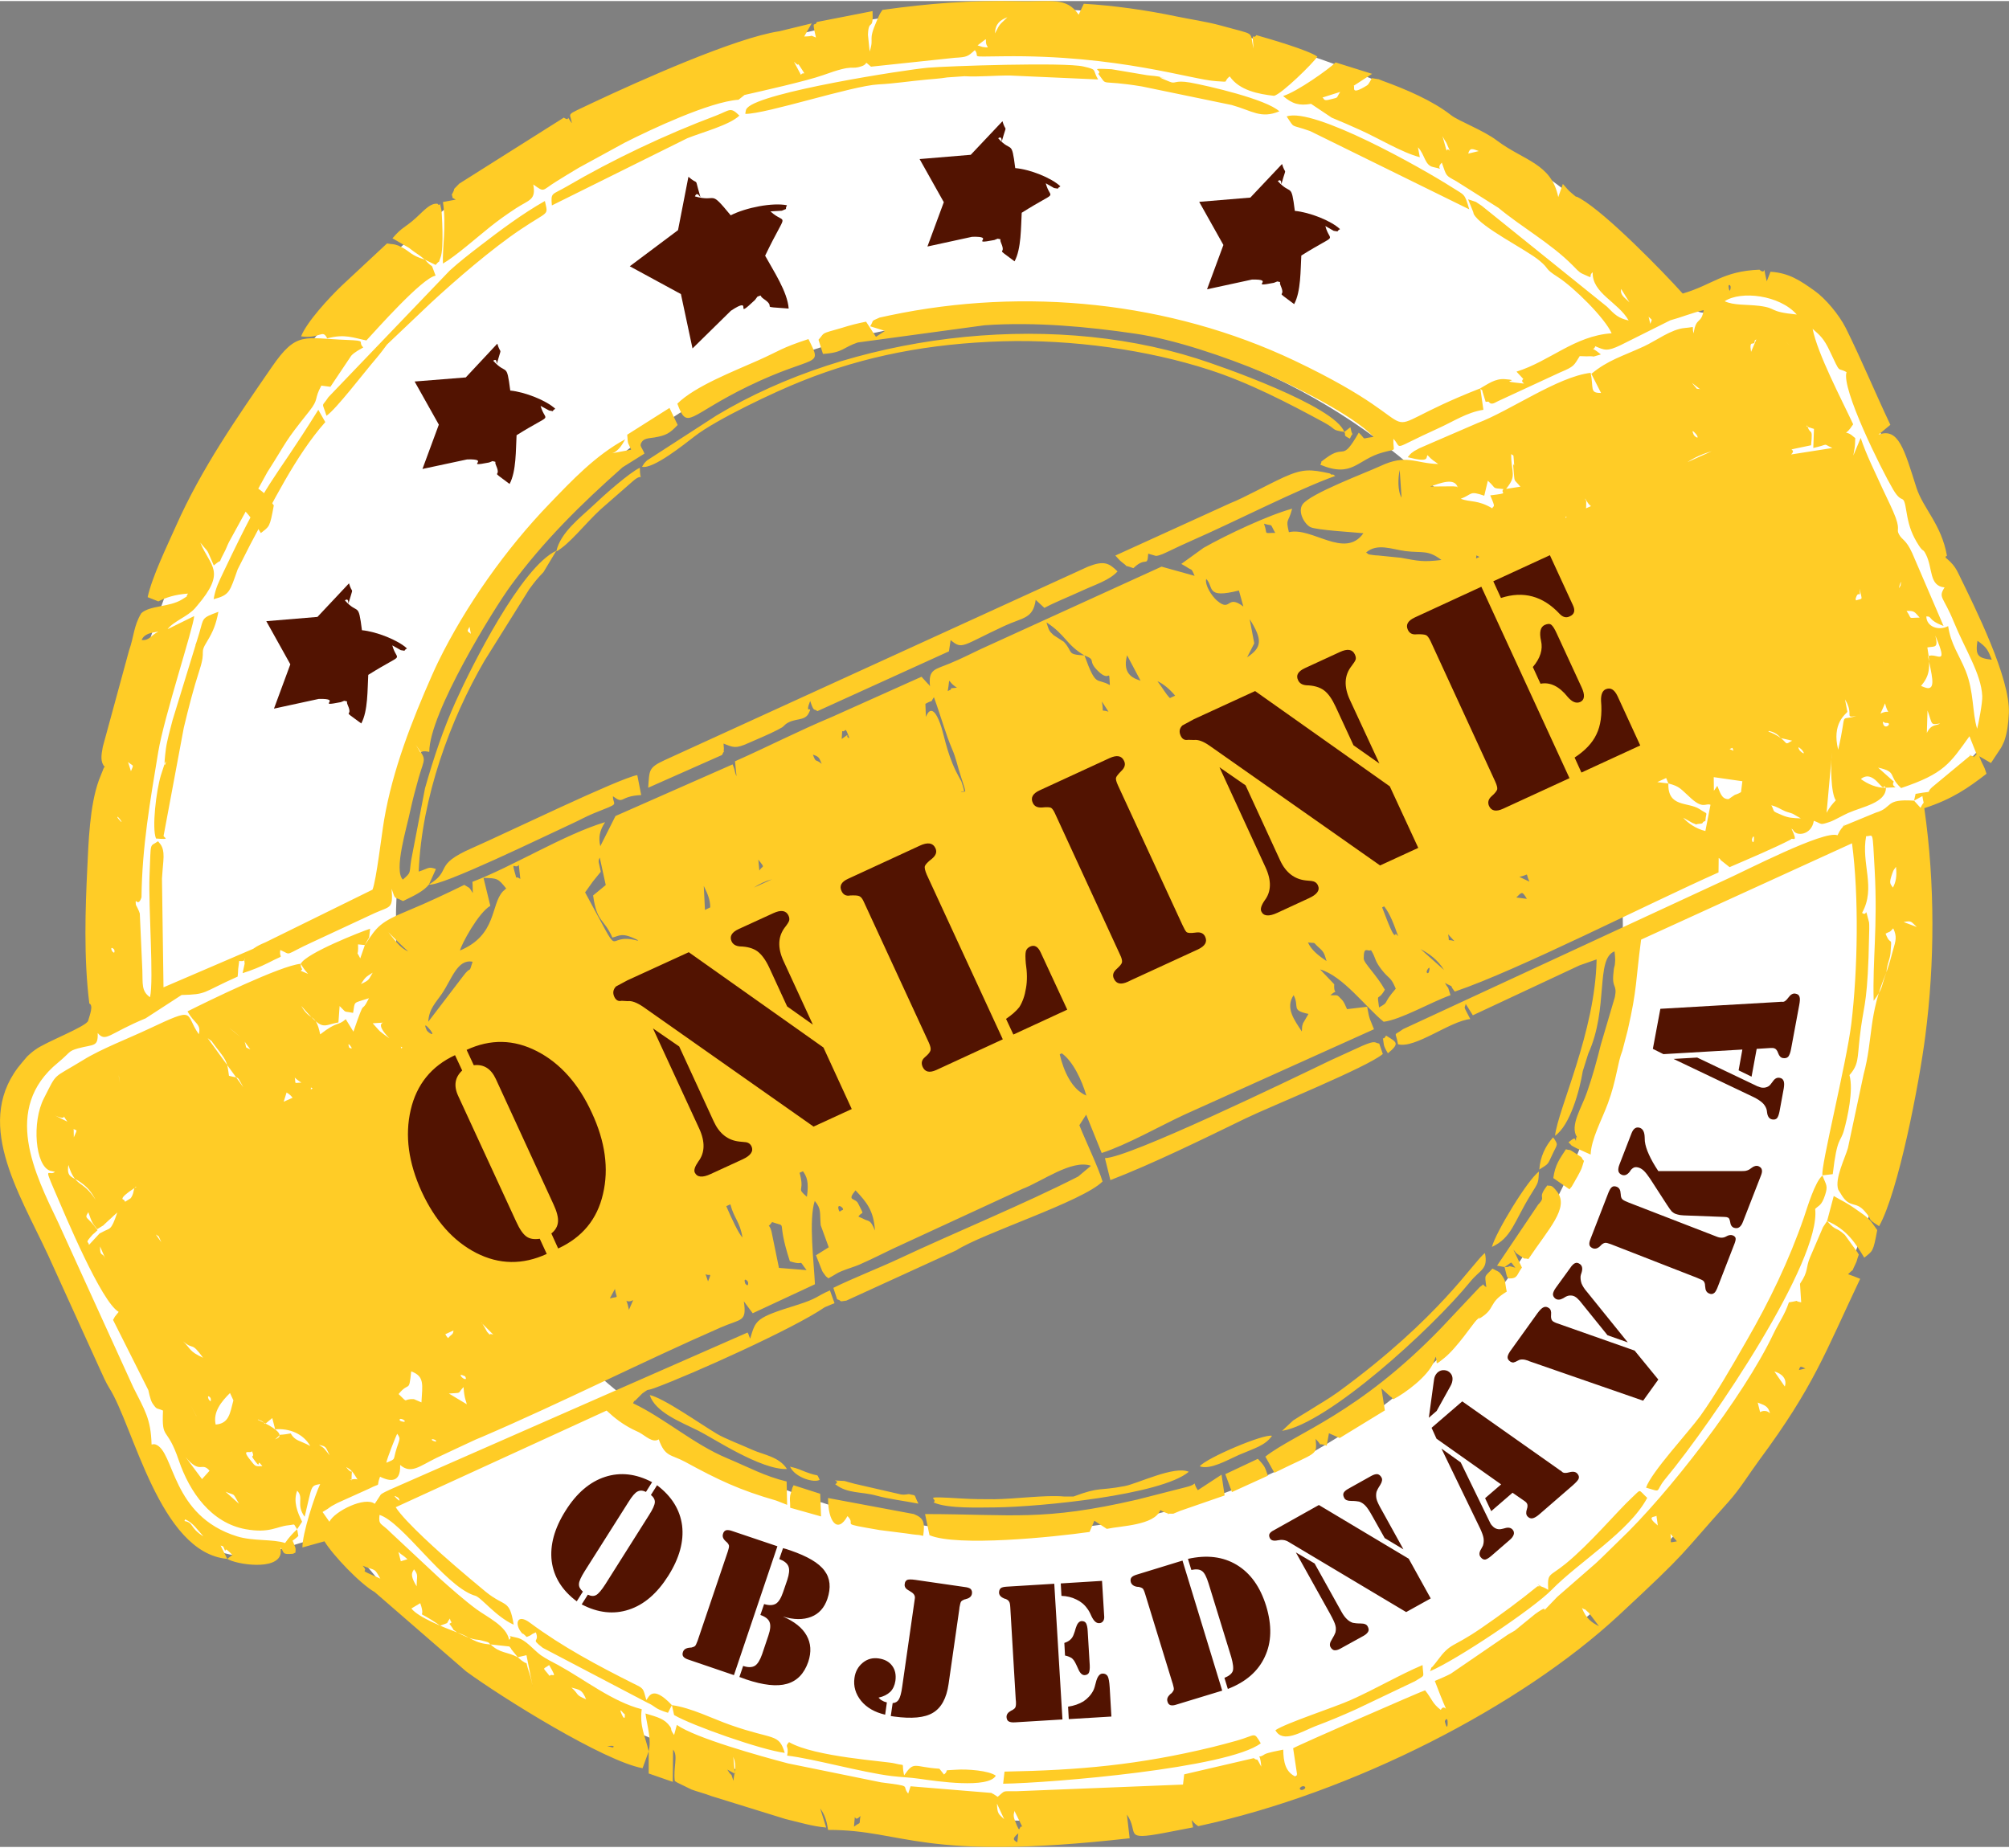 <?xml version="1.0" encoding="UTF-8"?>
<!DOCTYPE svg PUBLIC "-//W3C//DTD SVG 1.1//EN" "http://www.w3.org/Graphics/SVG/1.1/DTD/svg11.dtd">
<!-- Creator: CorelDRAW -->
<svg xmlns="http://www.w3.org/2000/svg" xml:space="preserve" width="300px" height="276px" version="1.1" style="shape-rendering:geometricPrecision; text-rendering:geometricPrecision; image-rendering:optimizeQuality; fill-rule:evenodd; clip-rule:evenodd"
viewBox="0 0 117.84 108.29"
 xmlns:xlink="http://www.w3.org/1999/xlink"
 xmlns:xodm="http://www.corel.com/coreldraw/odm/2003">
 <rect x="0" y="0" width="117.84" height="108.29" fill="#808080" stroke="none"/>
 <defs>
  <style type="text/css">
   <![CDATA[
    .fil0 {fill:white}
    .fil3 {fill:#521301}
    .fil1 {fill:#FFCC26}
    .fil2 {fill:#521301;fill-rule:nonzero}
   ]]>
  </style>
 </defs>
 <g id="Vrstva_x0020_1">
  <g id="_105553292253088">
   <path class="fil0" d="M59.2 18.6c19.88,0 35.99,15.93 35.99,35.59 0,19.65 -16.11,35.59 -35.99,35.59 -19.87,0 -35.98,-15.94 -35.98,-35.59 0,-19.66 16.11,-35.59 35.98,-35.59zm53.39 32.68c-0.06,-1.42 -0.61,-2.9 0.33,-4.26 0.95,-1.39 3.4,-2.66 3.89,-4.39 0.4,-1.44 -0.81,-3.3 -0.97,-5.09 -0.29,-3.27 -4.7,-8.96 -5.46,-11.94 -0.61,-2.41 -2.56,-4.63 -3.35,-6.49 -0.97,-2.27 -2.6,-1.8 -4.01,-2.01 -2.47,-0.38 -2.46,2.39 -4.13,0.54 -10.25,-11.38 -25.23,-17.88 -41.74,-17.16 -29.33,1.28 -52.08,26.1 -50.8,55.44 0.05,1.13 0.14,2.25 0.26,3.36 0.11,1.06 -3.6,2.26 -4.29,3.06 -1.38,1.62 -1.74,3.2 -1.1,5.2 1.5,4.7 2.64,7.73 5.41,13.01 1.22,2.32 2.58,6.33 4.09,8.54 2.8,4.07 6.21,1.03 8.71,1.01 1.2,-0.01 3.91,4.35 4.98,4.98 11.56,6.77 25.18,12.17 37.38,11.63 29.33,-1.28 52.07,-26.1 50.8,-55.43z"/>
   <path class="fil1" d="M35.62 102.38c0,0 0.51,-0.08 0.34,0.07 -0.03,0.02 -0.17,-0.05 -0.34,-0.07zm-18.98 -37.81l0.52 -0.23c-0.06,-0.09 -0.16,-0.2 -0.35,-0.31l-0.17 0.54 0 0zm1.59 -0.72l0.11 -0.05 -0.1 -0.07 -0.01 0.12zm5.3 -2.41l0.08 -0.04c-0.03,-0.02 -0.06,-0.04 -0.1,-0.06 0.01,0.03 0.01,0.06 0.02,0.1zm13.86 -6.32l0.04 -0.02c-0.97,-0.5 -1.09,-0.25 -1.51,-0.16 -0.51,-1.15 -0.91,-0.86 -1.13,-2.47l0.74 -0.61 -0.35 -1.61c-0.13,0.24 -0.04,0.29 0.06,0.83 -0.16,0.2 -0.29,0.35 -0.47,0.58l-0.45 0.63c2.4,4.4 0.98,2.27 3.07,2.83zm3.96 -1.8l0.31 -0.15c0,-0.42 -0.13,-0.75 -0.38,-1.26l0.07 1.41zm2.87 -1.31l1.07 -0.49c-0.41,0.11 -0.76,0.28 -1.07,0.49zm12.3 -5.61l0.1 -0.04c-0.01,-0.1 -0.08,-0.34 -0.27,-0.91 -0.19,-0.56 -0.26,-1.01 -0.5,-1.56 -0.38,-0.88 -0.69,-2.02 -1.07,-3.05 -0.27,0.41 0.05,0.08 -0.5,0.39l0.03 0.77c0.01,-0.01 0.32,-1.01 0.83,0.37 0.23,0.6 0.36,1.64 0.93,2.81 0.03,0.07 0.31,0.59 0.32,0.6 0.31,0.93 0.08,0.45 -0.02,0.63 0.05,-0.03 0.11,-0.02 0.15,-0.01l0 0zm12.1 -5.51l0.31 -0.14c-0.3,-0.36 -0.68,-0.69 -1.04,-0.85 0.32,0.42 0.47,0.72 0.73,0.99zm17.96 -8.19l0.2 -0.09c-0.05,-0.03 -0.12,-0.06 -0.18,-0.09 -0.01,0.07 -0.01,0.13 -0.02,0.18zm5.24 -2.38l0.08 -0.04 -0.06 -0.03 -0.02 0.07zm1.21 -0.56l0.29 -0.13c-0.03,-0.02 -0.07,-0.06 -0.12,-0.11 -0.05,-0.05 -0.18,-0.27 -0.23,-0.34 0.03,0.17 0.09,0.01 0.07,0.35 0,0.08 0,0.16 -0.01,0.23zm5.95 -2.71l1.42 -0.64c-0.52,0.15 -1,0.36 -1.42,0.64zm9.86 8.03l0.03 0.08c0.43,-0.15 0.35,0.05 0.21,-0.69 0.06,0.69 -0.07,-0.01 -0.24,0.61zm1.63 3.59l0.01 0.03 0.01 -0.01 -0.02 -0.02zm-6.7 4.15l-0.05 0.03c0.25,0.1 0.5,0.21 0.74,0.39 -0.25,-0.29 -0.43,-0.35 -0.69,-0.42zm-2.15 0.99l-0.17 0.07c0.05,0.02 0.12,0.05 0.23,0.1 -0.03,-0.07 -0.05,-0.13 -0.06,-0.17zm-3.89 1.77l-0.52 0.24c0.1,0.02 0.28,0.03 0.65,0.08 -0.05,-0.13 -0.09,-0.23 -0.13,-0.32l0 0zm-16.54 7.53l-0.12 0.06c0.28,0.71 0.7,1.91 0.79,1.56 0.01,-0.03 0.1,0.09 0.15,0.13 -0.24,-0.67 -0.47,-1.31 -0.82,-1.75zm-18.91 8.62l-0.12 0.06c0.22,0.96 0.71,2.07 1.56,2.42 -0.26,-0.9 -0.79,-2.02 -1.44,-2.48l0 0zm-15.18 6.92l-0.2 0.09c0.02,0.08 0.05,0.17 0.07,0.29 0.17,0.84 -0.25,0.59 0.36,1.12 0.13,-0.91 -0.02,-1.19 -0.23,-1.5zm-4.26 1.94l-0.24 0.11c0.31,0.72 0.72,1.6 0.95,1.84 -0.15,-0.95 -0.49,-1.1 -0.71,-1.95l0 0zm-16.24 7.4l-0.48 0.22c0.04,0.08 0.09,0.15 0.16,0.23 0.24,-0.27 0.29,-0.19 0.32,-0.45zm-11.46 5.22l-0.02 0.02 0.03 0.01c2.01,0.93 1,1.1 0.98,1.14 0.54,-0.44 -0.03,-0.17 0.92,-0.35 0.27,0.46 0.51,0.39 1.15,0.74 -0.42,-0.73 -1.23,-1.05 -2.06,-0.98l-0.17 -0.66c-0.69,0.54 -0.2,0.32 -0.77,0.11 -0.01,0 -0.03,-0.01 -0.06,-0.03l0 0zm-1.45 -1.12l-0.2 -0.43c-0.49,0.49 -1.01,1.1 -0.84,1.85 0.78,-0.06 0.84,-0.65 1.04,-1.42l0 0zm-4.23 -9.28l-0.15 -0.34c-0.05,-0.03 -0.1,-0.06 -0.17,-0.11l0.32 0.45zm-1.47 -3.23l-0.02 -0.03c-0.02,0.03 -0.05,0.06 -0.09,0.09l0.11 -0.06 0 0zm28.46 30.89c-0.17,-0.41 0.11,-0.03 0.12,-0.02 0.01,0 0.07,0.04 0.07,0.04 0.04,0.28 -0.04,0.34 -0.19,-0.02l0 0zm-1.01 -0.37l0.33 -0.23 -0.33 0.23zm-1.92 -1.16c0.5,0.14 0.62,0.12 0.86,0.69 -0.67,-0.28 -0.38,-0.26 -0.86,-0.69zm-1.31 -1.32c0.56,0.95 0.14,0.42 0.03,0.64 -0.43,-0.56 -0.42,-0.35 -0.03,-0.64zm-1.84 -0.46l0.51 -0.12 0.39 1.95c-0.05,-0.23 -0.11,-0.57 -0.22,-0.9 -0.35,-1.03 0.12,-0.21 -0.68,-0.93l0 0zm-1.59 -0.75l1.1 0.12c0.04,0.07 0.09,0.08 0.11,0.16l0.38 0.47c-0.65,-0.34 -1.04,-0.22 -1.59,-0.75l0 0zm0 0c-0.98,-0.06 -1.13,-0.42 -1.96,-0.7 0.39,0.19 0.63,0.31 0.96,0.39 0.23,0.05 0.28,0.02 0.48,0.08 0.58,0.15 0.31,0.09 0.52,0.23zm-1.96 -0.7c-0.76,-0.29 -2.28,-0.88 -2.69,-1.41l0.52 -0.31c0.42,1.17 -0.54,0.14 1.17,1.32 0.61,-0.24 0.29,-0.05 0.57,-0.42 0.05,0.29 0.2,0.17 -0.03,0.31 0.51,0.66 -0.04,0.13 0.46,0.51zm-2.38 -2.71c-0.49,-0.77 -0.18,-0.88 -0.16,-1 0.28,0.36 0.16,0.36 0.16,1zm-3.17 -1.21c0.79,0.33 0.66,0.09 1.04,0.76 -1.56,-0.68 -0.56,-0.26 -1.04,-0.76zm2.24 -0.26l-0.14 -0.55c0.22,0.21 0.25,0.17 0.53,0.43l-0.39 0.12zm-0.3 -3.74c-0.21,-0.21 0.16,0.02 0.16,0.02 0.19,0.33 -0.1,0.05 -0.16,-0.02zm-9.98 -0.34c0.61,0.26 0.38,0 0.79,0.71l-0.79 -0.71zm7.07 -1.45c0.15,0.1 0.18,0.08 0.36,0.27 0.1,0.11 0.24,0.36 0.31,0.46 -0.06,-0.02 -0.17,-0.02 -0.19,-0.02 -0.63,0.1 -0.2,-0.02 -0.16,0.08 0,-0.98 0.15,-0.16 -0.32,-0.79l0 0zm-0.96 -0.68l0.96 0.68 -0.96 -0.68zm5.99 -0.94c0.04,-0.06 0.36,0.09 0.22,0.13 0,0 -0.26,-0.06 -0.22,-0.13zm-2.67 1.37c0.04,-0.25 0.56,-1.57 0.64,-1.7 0.19,0.29 0.17,0.24 -0.03,0.84 -0.24,0.74 -0.01,0.61 -0.61,0.86zm-3.32 -0.43c-0.34,-0.41 -0.26,-0.39 -0.63,-0.62 0.44,0.11 0.36,0.08 0.63,0.62zm-3.95 0.63c-0.36,0.01 -0.4,0.03 -0.58,-0.2 -0.78,-0.93 -0.12,-0.49 -0.03,-0.68 0.22,0.51 -0.21,0.07 0.2,0.61 0.37,0.49 0.01,-0.25 0.41,0.27l0 0zm-4.51 -0.54c0.87,1.06 0.95,0.25 1.41,0.81l-0.44 0.49 -0.97 -1.3 0 0zm12.57 -2.21c0.05,-0.09 0.42,0.11 0.25,0.15 0,0 -0.33,-0.03 -0.25,-0.15zm3.74 -1.89c0.04,0.69 0.17,0.86 0.19,1.01l-1.05 -0.63c0.83,-0.06 0.46,0.03 0.86,-0.38l0 0zm-0.16 -0.65c-0.09,-0.15 0.25,0.02 0.25,0.02 0.17,0.28 -0.15,0.15 -0.25,-0.02zm-2.31 1.55l-0.44 -0.19c-0.7,-0.04 -0.27,0.32 -0.9,-0.3 0.63,-0.78 0.6,-0.01 0.74,-1.33 0.79,0.29 0.66,0.77 0.6,1.82zm-13.54 0.16l0.34 0.64c-0.02,-0.01 -0.03,-0.06 -0.03,-0.05l-0.31 -0.59zm1.05 -0.36c-0.11,-0.29 0.12,-0.11 0.13,-0.02 0.05,0.31 -0.13,0.03 -0.13,0.02zm10.13 -1.71l-0.09 -0.34 0.09 0.34zm21.35 -5.07c-0.13,-0.39 0.16,-0.17 0.17,-0.05 0.03,0.3 -0.16,0.08 -0.17,0.05zm-6.82 1.55c-0.19,-0.95 -0.29,-0.29 0.25,-0.57l-0.25 0.57zm-8.67 0.74l0.71 0.71c-0.38,-0.12 -0.04,0.18 -0.36,-0.16 -0.03,-0.04 -0.29,-0.56 -0.35,-0.55l0 0zm13.16 -2.84c0.24,0.17 0.4,-0.18 0.15,0.43l-0.15 -0.43zm-5.31 0.87c0.09,0.62 0.28,0.41 -0.3,0.56l0.3 -0.56zm-25.33 3.08c0.65,0.55 0.45,-0.03 1.17,0.96 -0.83,-0.38 -0.7,-0.51 -1.17,-0.96zm34.55 -7c0.99,0.36 0.19,-0.31 1.04,2.3 0.98,0.32 0.4,-0.24 0.98,0.52l-1.62 -0.13 -0.44 -2.15c-0.15,-0.56 -0.28,-0.1 0.04,-0.54l0 0zm3.91 -0.7c-0.16,-0.48 0.36,-0.1 0.23,-0.01 0,0 -0.04,0.02 -0.05,0.02 -0.09,0.03 -0.12,0.15 -0.18,-0.01zm0.98 -1.16c0.66,0.7 1.07,1.19 1.14,2.36 -0.26,-0.67 -0.38,-0.53 -0.62,-0.66 -0.05,-0.03 -0.13,-0.06 -0.17,-0.08 -0.05,-0.02 -0.12,-0.05 -0.18,-0.08 0.25,-0.37 0.38,0.03 -0.02,-0.78 -0.18,-0.34 -0.68,-0.11 -0.15,-0.76l0 0zm-44.31 3.29l0.31 0.72c-0.17,-0.42 -0.32,-0.06 -0.31,-0.72zm104.78 -16.08c0.05,-0.56 0.2,-0.72 0.24,-1.13 0.09,-1.13 0.03,-0.31 -0.29,-1.14 0.25,-0.14 0.2,-0.03 0.45,-0.31 0.23,0.49 0.15,0.72 -0.01,1.27 -0.12,0.46 -0.22,0.81 -0.39,1.31zm1.01 -2.95c0.48,-0.1 0.43,-0.02 0.77,0.29l-0.77 -0.29zm-106.48 17.02c0.22,0.62 0.21,0.6 0.52,1 0.62,-0.4 0.13,-0.03 0.62,-0.47 0.47,-0.42 0.2,-0.2 0.56,-0.51 -0.38,1.13 -0.42,0.88 -0.9,1.16 -0.04,0.03 -0.1,0.04 -0.14,0.07l-0.62 0.67c-0.03,-0.25 -0.28,-0.05 0.21,-0.6 0.04,-0.04 0.11,-0.09 0.14,-0.12 0.03,-0.04 0.1,-0.09 0.15,-0.14 -0.59,-0.86 -0.81,-0.63 -0.54,-1.06l0 0zm78.5 -14.1c0,-0.1 0.24,-0.45 0.15,-0.05 -0.04,0.19 -0.14,0.14 -0.15,0.05zm-6.93 2.47l-0.32 0.55c-0.08,0.21 -0.05,0.3 -0.07,0.48 -0.43,-0.66 -0.99,-1.38 -0.48,-2.13 0.36,0.7 -0.18,0.88 0.87,1.1zm-68.87 10.22c-0.08,0.27 -0.04,0.33 -0.21,0.59l-0.33 0.21c-0.03,-0.04 -0.09,-0.15 -0.07,-0.12 0,0 -0.43,0 0.61,-0.68zm103.15 -17.63c-0.15,-0.24 -0.25,-0.22 -0.04,-0.82 0.09,-0.27 0.12,-0.24 0.22,-0.4 0.06,0.55 0,0.88 -0.18,1.22l0 0zm-27.7 3.61c0.54,0.29 1,0.63 1.37,1.22l-1.37 -1.22zm-2.91 0.06c0.31,0.5 0.17,0.55 0.6,1.12 0.49,0.63 0.54,0.4 0.85,1.14 -0.84,0.97 -0.33,0.73 -0.98,1.1 -0.13,-0.96 -0.08,-0.29 0.34,-1.04 -0.5,-0.89 -1.24,-1.56 -1.24,-1.83 0,-0.77 0.22,-0.38 0.43,-0.49zm4.52 -0.93l0.37 0.4c-0.48,-0.16 -0.26,0.14 -0.37,-0.4zm-80.93 13.53c0.42,1.36 0.82,0.83 1.6,2.05 -0.25,-0.46 -0.45,-0.72 -0.88,-1.03 -0.48,-0.35 -0.84,-0.25 -0.72,-1.02l0 0zm72.71 -13.05c0.52,0.06 0.25,-0.06 0.6,0.26 0.33,0.29 0.35,0.35 0.49,0.83 -0.46,-0.31 -0.89,-0.64 -1.09,-1.09l0 0zm12.22 -2.64c0.34,-0.34 0.34,-0.38 0.62,0.08l-0.62 -0.08zm-81.62 13.95l0 0zm95.44 -17.33c-0.01,-0.07 0.14,-0.39 0.12,-0.04 0,0.19 -0.08,0.25 -0.12,0.04zm-98.44 16.95c0.13,0.16 0.29,-0.1 0.01,0.5l-0.01 -0.5zm84.8 -14.78c0.66,-0.14 0.31,-0.31 0.59,0.28l-0.59 -0.28zm23.15 -4.47l0.49 -0.27c0.09,0.64 0.14,0.17 -0.11,0.69l-0.38 -0.42zm-94.98 16.24c0.04,0.06 0.24,0.21 0.39,0.3 -0.48,0.01 -0.31,0.12 -0.39,-0.3zm-13.34 2.59l-0.72 -0.36c0.89,0.4 0.25,-0.31 0.72,0.36zm101.68 -17.79c-0.51,-0.02 -0.72,-0.03 -1.1,-0.19 -0.65,-0.27 -0.41,-0.18 -0.63,-0.58 0.38,0.1 0.51,0.22 0.81,0.35 0.23,0.09 0.23,0.06 0.45,0.15l0.47 0.27zm-85.15 13.44c-0.12,-0.36 0.06,-0.12 0.11,-0.04 0.13,0.18 -0.11,0.05 -0.11,0.04zm90.14 -15.24c-0.54,0.03 -1.09,-0.23 -1.47,-0.51 0.74,-0.6 1.27,0.79 1.36,0.43 0.01,-0.04 0.07,0.05 0.11,0.08l0 0zm-85.59 14.23c-0.26,-0.59 0.15,-0.09 0.23,0.01 0.3,0.42 -0.17,0.11 -0.23,-0.01zm-18 3.07c-0.09,-0.48 -0.09,-0.62 0,0zm15.45 -3.52c-0.01,0 -0.47,0.08 0.36,0.92 -0.27,-0.19 -0.37,-0.26 -0.54,-0.4 -0.03,-0.03 -0.08,-0.07 -0.1,-0.1l-0.34 -0.38 0.62 -0.04 0 0zm-7.8 1.57c-0.38,-0.18 -0.18,-0.03 -0.33,-0.45l0.33 0.45zm87.44 -15.09c-0.22,0.13 -0.31,0.13 -0.38,0.17l-0.35 0.24c-0.42,0.01 -0.5,-0.42 -0.66,-0.78l-0.2 0.29 -0.01 -0.8 1.68 0.24 -0.08 0.64 0 0zm-4.26 -0.51c0.69,0.18 0.69,0.3 1.35,0.89 0.7,0.62 0.83,0.25 1.12,0.36l-0.3 1.54c-0.55,-0.13 -1.04,-0.47 -1.3,-0.78l0.55 0.31c0.46,0.16 -0.06,0.08 0.46,0.04 0.03,0 0.13,-0.01 0.14,-0.07 0.02,-0.06 0.1,-0.06 0.15,-0.09 0.04,-0.62 0.22,-0.32 -0.35,-0.7 -0.67,-0.43 -1.87,-0.08 -1.82,-1.5l0 0zm9.6 -1.82c-0.1,0.69 -0.07,2.4 0.22,2.81 -0.22,0.24 -0.34,0.37 -0.54,0.73l0.32 -3.54 0 0zm-94.03 18.97c-0.12,-0.91 -0.13,-0.86 -0.87,-1.83 -0.27,-0.34 0.04,-0.05 -0.38,-0.38l2.09 2.88c-0.41,-0.71 -0.16,-0.49 -0.84,-0.67zm92.11 -19.12c-0.18,-0.33 0.16,0 0.17,0.02 0.27,0.36 -0.11,0.09 -0.17,-0.02zm-91.43 16.85c-0.2,-0.18 -0.54,-0.45 -0.68,-0.55l0.68 0.55zm98.95 -19.16c0.31,0.85 0.15,0.85 0.74,0.76 -0.21,0.15 -0.52,0.01 -0.78,0.56l0.04 -1.32 0 0zm-94.28 19c-0.27,-1.32 -0.56,-0.7 -1.11,-1.67 1.32,1.52 1.19,1.15 2.18,0.97l0.07 -0.96c0.46,0.44 0.16,0.27 0.79,0.4 0.13,-0.72 -0.05,-0.54 0.93,-0.86 -0.54,1.09 -0.14,-0.27 -0.91,1.96l-0.45 -0.73c-0.48,0.42 -0.46,0.08 -1.5,0.89zm91.68 -18.21c-0.07,-0.25 0.05,-0.05 0.16,-0.06 0.43,-0.04 -0.04,0.44 -0.16,0.06zm-6 0.83l0.66 0.15c-0.44,0.26 -0.25,0.18 -0.66,-0.15zm-79.34 16.64c0.04,-0.76 0.45,-1.13 0.81,-1.66 0.57,-0.84 0.9,-2.04 1.79,-1.86 -0.26,0.83 -0.02,0.11 -0.6,0.9l-2 2.62 0 0zm85.45 -18.68c0.2,0.84 0.39,0.29 -0.27,0.6l0.27 -0.6zm-89.4 16.47c0.27,-0.42 0.28,-0.41 0.69,-0.67 -0.25,0.41 -0.16,0.42 -0.69,0.67zm87.19 -15.97l-0.14 -0.73c0.56,0.91 -0.08,1.1 0.66,0.97 -1.05,0.35 -0.5,-0.43 -1.06,1.98 -0.39,-1.53 0.44,-2.08 0.54,-2.22zm-90.72 14.78c0.2,0.33 0.25,0.38 0.43,0.59l-0.43 -0.18c0.19,-0.18 -0.01,-0.01 0,-0.41l0 0zm3.76 -1.1c-0.13,0.38 -0.16,0.46 -0.27,0.78 -0.29,-0.58 -0.09,0.04 -0.13,-0.82l0.4 0.04zm23.08 -5.01c0.44,0.55 0.25,0.31 0.06,0.64l-0.06 -0.64zm-20.54 5.38c-0.51,-0.21 -0.82,-0.73 -1.16,-1.12 0.29,0.29 0.81,0.82 1.16,1.12zm92.05 -18.22c0.56,0.39 0.62,0.56 0.84,1.11 -0.83,-0.09 -0.97,-0.26 -0.84,-1.11zm-2.94 0.39c0.43,-0.08 0.66,0.07 0.47,-0.69 0.82,1.93 0.06,0.95 -0.43,1.21 0.2,1.04 0.46,1.88 -0.01,1.87 -0.1,0 -0.37,-0.12 -0.4,-0.13 0.47,-0.57 0.59,-1.01 0.37,-2.26l0 0zm-84.69 13.52c0.83,0.02 0.85,0.03 1.33,0.62l-0.19 0.17c-0.73,0.77 -0.34,2.56 -2.52,3.47 0.08,-0.36 1.08,-2.22 1.78,-2.62l-0.4 -1.64 0 0zm1.84 -0.3c-0.21,-0.74 0.01,-0.18 0.23,-0.46l0.09 0.82c-0.38,-0.25 -0.16,0.16 -0.32,-0.36l0 0zm82.4 -14.97c-0.76,0.01 -0.4,0.13 -0.77,-0.39 0.47,-0.02 0.46,0.05 0.77,0.39zm-1.12 -1.88c0,0 -0.14,0.26 -0.08,0.07 0.02,-0.07 0.16,-0.54 0.08,-0.07zm-46.85 6.8l0.39 0.6c-0.52,-0.18 -0.24,0.18 -0.39,-0.6zm-16.43 3.66c-0.4,-0.33 -0.32,-0.02 -0.52,-0.54 0.4,0.13 0.36,0.2 0.52,0.54zm1.62 -1.51c-0.33,-0.09 0.18,-0.39 -0.45,0.05l0.03 -0.46c0.24,0.08 0.13,-0.39 0.42,0.41zm17.08 -3.37c-0.28,-0.1 -1.12,-0.29 -0.79,-1.49l0.79 1.49zm6.4 -3.61c0.77,1.22 0.72,1.66 -0.15,2.24l0.42 -0.82 -0.27 -1.42zm-9.69 2.13c0.74,0.29 0.14,0.27 0.79,0.91 0.76,0.75 0.63,-0.29 0.7,0.83 -0.8,-0.46 -0.79,0.19 -1.49,-1.74zm-8.02 2.09c0.17,-0.95 -0.09,-0.58 0.54,-0.2 -0.75,0.08 -0.03,-0.01 -0.54,0.2zm25.74 -7.19l-0.05 0.41 0.05 -0.41zm-17.72 5.1c-1.09,-0.06 -0.63,-0.18 -1.21,-0.8l-0.6 -0.39c-0.28,-0.25 -0.27,-0.29 -0.42,-0.75 1.14,0.74 1.15,1.31 2.23,1.94l0 0zm9.06 -3.81l0.26 0.94c-0.99,-0.75 -0.71,0.37 -1.55,-0.35 -0.31,-0.27 -0.72,-0.91 -0.63,-1.27 0.47,0.47 -0.06,1.18 1.92,0.68l0 0zm7.46 -2.23c0.66,-0.57 1.52,-0.18 2.32,-0.08 0.99,0.12 1.3,-0.09 2.1,0.52 -1.1,0.13 -1.33,0.06 -2.38,-0.13l-1.29 -0.13c-0.06,-0.01 -0.12,-0.01 -0.17,-0.01 -0.06,-0.01 -0.12,-0.01 -0.17,-0.02 -0.4,-0.06 -0.19,-0.01 -0.41,-0.15l0 0zm7.14 -4.21c0.55,0.49 0.18,0.42 0.92,0.49 -0.25,0.27 0.46,0.22 -0.78,0.37 0.35,0.8 0.19,0.56 0.12,0.76 -0.85,-0.51 -1.3,-0.35 -1.85,-0.56 0.71,-0.27 0.49,-0.49 1.38,-0.18l0.21 -0.88 0 0zm-13.13 2.52c0.59,0.18 0.3,-0.09 0.66,0.54 -0.75,0 -0.41,0.13 -0.66,-0.54zm30.92 -4.06c0.45,-0.46 -0.77,-0.12 1.17,-0.54 0.12,-1.18 -0.06,-0.49 -0.24,-1.22 0.07,0.16 -0.24,0.06 0.41,0.26l-0.04 1.12c1.02,-0.23 0.48,-0.28 1.12,0l-2.42 0.38 0 0zm-22.85 2.53c-0.24,-0.39 -0.21,-1.17 -0.11,-1.62l0.11 1.62zm3.3 -0.59c-0.17,-0.1 0.47,0 -0.28,-0.07l-1.34 0.01c0.61,-0.2 1.43,-0.55 1.62,0.06zm13.83 -3.11c-0.2,-0.45 0.17,0.01 0.17,0.01 0.2,0.31 -0.11,0.12 -0.17,-0.01zm-11 3.19c0.66,-0.81 0.29,-0.9 0.3,-2.05 0.14,0.17 0.12,-0.11 0.16,0.43 0.06,0.66 -0.1,-0.31 -0.02,0.52 0.08,0.79 -0.02,0.46 0.4,0.97l-0.84 0.13 0 0zm11.38 -5.85l-0.48 -0.37c0.44,0.52 0.19,0.28 0.48,0.37zm3.43 -1.14l-0.36 -0.58 0.36 0.58zm5.67 4.01c-0.13,-0.09 -0.26,-0.27 -0.54,-0.32 0.23,-0.17 0.3,-0.34 0.42,-0.49 -0.7,-1.5 -2.08,-4.11 -2.38,-5.6 0.45,0.39 0.67,0.59 1,1.29 0.68,1.45 0.43,0.93 0.99,1.25 -0.32,0.95 2.03,5.69 2.73,6.88 0.59,1 0.59,0.08 0.79,1.34 0.11,0.66 0.24,1.13 0.58,1.72 0.44,0.75 0.34,0.32 0.56,0.76 0.41,0.82 0.17,1.84 1.09,1.93 -0.39,0.62 -0.08,0.49 0.55,2.04 0.65,1.59 1.6,3.03 1.66,4.33 0.02,0.38 -0.21,1.58 -0.3,1.92 -0.29,-0.93 -0.18,-2.16 -0.67,-3.39 -0.4,-0.98 -0.87,-1.56 -1.03,-2.63 -0.56,0.29 -1.27,0.04 -1.28,-0.57 0.37,-0.01 0.06,0.21 1.01,0.56l-1.84 -4.28c-0.37,-0.81 -0.59,-0.75 -0.77,-1.09 -0.2,-0.35 0.15,-0.22 -0.35,-1.36 -0.21,-0.48 -0.42,-0.89 -0.64,-1.37 -0.44,-0.98 -0.92,-1.91 -1.26,-2.93l-0.43 1.03c0.07,-0.48 0.1,-0.4 0.11,-1.02l0 0zm-3.96 -5.55c-0.3,-0.33 0.45,0.5 0,0zm-2.15 0.49c-0.14,-0.8 0.21,-0.28 0.21,-0.64 0,-0.05 0.06,-0.06 0.1,-0.09l-0.31 0.73zm-6.01 -2.06c0.22,0.23 0.22,0.09 0.1,0.42l-0.1 -0.42zm4.46 -0.91c0.95,-0.63 3.22,-0.37 4.23,0.78 -1.73,-0.17 -1.09,-0.37 -2.21,-0.51 -0.78,-0.09 -1.48,-0.02 -2.02,-0.27zm0.23 -0.87c-0.01,-0.07 0.07,-0.15 0.12,0.01 0.02,0.06 -0.06,0.51 -0.12,-0.01zm-6.3 0.15l0.49 0.79c-0.24,-0.26 -0.57,-0.41 -0.49,-0.79zm-8.35 -8.09l-0.62 0.15c0.1,-0.39 0.29,-0.26 0.62,-0.15zm-1.9 -0.48c0.39,0.94 0.13,0.15 0.01,0.46l-0.24 -0.86c0.05,0.13 0.23,0.39 0.23,0.4zm-6.23 -2.99c-0.26,0.39 -0.06,0.31 -0.54,0.43 -0.47,0.13 -0.37,-0.01 -0.5,-0.1l1.04 -0.33zm-57.21 50.05c0.36,-0.7 0.2,-0.16 0.31,-0.96 -0.54,0.18 -3.76,1.44 -4.07,2.06 -1.15,0.09 -5.47,2.2 -6.64,2.79 0.39,0.73 0.82,0.72 0.66,1.34 -0.86,-1.21 -0.07,-1.66 -2.94,-0.31 -1.16,0.55 -2.79,1.17 -3.85,1.83 -1.84,1.13 -1.49,0.67 -2.29,2.23 -0.73,1.41 -0.51,3.98 0.36,4.26 0.03,0.01 0.24,0.05 0.28,0.06 -0.3,0.3 -0.69,-0.44 -0.05,1.04 0.69,1.6 2.77,6.59 3.79,7.18l-0.23 0.29c-0.02,0.04 -0.06,0.12 -0.1,0.18l2.07 4.12c0.01,0.01 0.1,0.55 0.24,0.77 0.29,0.42 0.22,0.25 0.62,0.43 -0.08,1.82 0.22,0.83 0.93,2.93 0.63,1.85 1.89,3.66 3.92,4.03 1.41,0.25 1.81,-0.16 2.5,-0.23 0.47,-0.05 0.26,-0.13 0.52,0.23l0.29 -0.44c-0.28,-0.56 -0.53,-1.19 -0.29,-1.82 0.42,0.42 -0.09,0.81 0.44,1.53 0.45,-1.86 0.32,-1.81 0.91,-1.92 -0.31,0.65 -1.06,2.94 -1.04,3.72l1.29 -0.36c0.5,0.82 2.09,2.49 2.95,2.98l5.36 4.65c2.13,1.56 8.1,5.27 10.35,5.68l0.36 -0.99c-0.22,-0.95 -0.54,-1.45 -0.41,-2.47 -1.7,-0.43 -3.35,-1.74 -4.9,-2.59 -0.36,-0.19 -0.7,-0.36 -1.02,-0.58 -0.44,-0.32 -0.88,-0.92 -1.42,-1.03 -0.82,-0.17 -0.13,-0.13 -0.44,0.13 -0.14,-0.81 -1.28,-1.33 -1.92,-1.8 -0.73,-0.54 -1.56,-1.28 -2.12,-1.78l-2.89 -2.7c-0.58,-0.6 -0.74,-0.42 -0.67,-1.05 1.36,0.43 3.77,4.09 5.51,4.71 0.02,0.01 0.08,0.02 0.1,0.03 0.35,0.09 1.21,1.23 2.26,1.7 -0.25,-1.53 -0.48,-0.99 -1.64,-1.93 -0.6,-0.49 -1.18,-0.99 -1.79,-1.51 -0.79,-0.68 -2.94,-2.58 -3.49,-3.45l12.37 -5.67c0.48,0.45 0.94,0.8 1.53,1.1 0.06,0.03 0.28,0.13 0.38,0.18 0.4,0.22 0.78,0.63 1.15,0.41 0.37,1.05 0.72,0.87 1.55,1.32 1.96,1.07 3.21,1.66 5.34,2.27l0.64 0.25 -0.03 -1.37c-1.26,-0.3 -2.24,-0.84 -3.48,-1.36 -1.97,-0.82 -3.66,-2.34 -5.53,-3.23 0.03,-0.05 0.08,-0.18 0.11,-0.14l0.44 -0.44c0.49,-0.34 0.11,-0.09 0.76,-0.33 2.12,-0.78 8.14,-3.48 9.93,-4.72l0.45 -0.19c0.02,0 0.09,-0.03 0.13,-0.05l-0.27 -0.75c-0.81,0.35 -0.7,0.47 -1.95,0.86 -2.45,0.76 -2.39,0.87 -2.73,1.97 -0.05,-0.1 -0.09,-0.24 -0.09,-0.24 -0.01,-0.03 -0.04,-0.09 -0.06,-0.12l-20.92 9.19c-0.15,0.07 -0.47,0.21 -0.59,0.31l-0.36 0.55c-0.57,-0.45 -2.35,0.43 -2.66,1.05l-0.4 -0.57c0.62,-0.36 0.2,-0.18 0.87,-0.53l1.84 -0.83c0.82,-0.42 0.39,0.01 0.66,-0.71 0.34,0.16 1.23,0.56 1.18,-0.69 0.64,0.55 1.12,0.08 2.12,-0.41 0.84,-0.4 1.5,-0.7 2.31,-1.08l0.43 -0.18c4.76,-2.05 9.25,-4.34 13.93,-6.39 1.23,-0.54 1.55,-0.3 1.37,-1.54l0.52 0.7 3.65 -1.7c-0.05,-1.19 -0.38,-3.78 -0.01,-4.89 0.41,0.49 0.28,0.7 0.35,1.43l0.47 1.29 -0.75 0.47 0.37 0.93c0.02,0.04 0.06,0.09 0.08,0.12 0.2,0.28 0.11,0.15 0.28,0.3 0.44,-0.23 0.45,-0.29 0.8,-0.43 0.34,-0.14 0.68,-0.23 1.01,-0.37 0.65,-0.29 1.31,-0.61 1.98,-0.94l7.58 -3.5c1.13,-0.42 2.91,-1.76 4.03,-1.36l-0.75 0.63c-3.13,1.6 -7.23,3.28 -10.51,4.82 -1.15,0.54 -2.74,1.16 -3.85,1.71l0.22 0.67c0.36,0.11 0.02,0.16 0.54,0.08l6.45 -2.95c1.54,-1 7.42,-2.87 8.58,-4.04 -0.26,-0.86 -0.96,-2.3 -1.36,-3.3l0.4 -0.62 0.91 2.25c1.5,-0.49 3.39,-1.57 4.85,-2.25l11.12 -5.01c-0.24,-0.65 -0.25,-0.47 -0.4,-1.32l-1.18 0.14c-0.1,-0.2 -0.15,-0.39 -0.3,-0.55 -0.33,-0.35 -0.21,-0.24 -0.68,-0.27 0.56,-0.46 0.18,0.12 0.23,-0.64l-0.83 -0.87c1.33,0.37 2.7,2.24 3.73,3.07 1,-0.12 2.75,-1.14 3.92,-1.56 -0.24,-0.72 -0.01,-0.18 -0.33,-0.72 0.66,0.36 0.17,-0.01 0.58,0.51 3.68,-1.24 11.33,-5.15 15.47,-6.99l0.01 -0.85c0.05,0.04 0.09,0.05 0.11,0.12l0.53 0.42c1.2,-0.52 2.58,-1.1 3.59,-1.62 0.06,-0.17 0.48,0.29 0.04,-0.64 0.03,0.03 0.07,0.04 0.1,0.09 0.17,0.38 1.08,0.3 1.21,-0.55 0.52,0.19 0.32,0.27 0.95,0.06 0.26,-0.09 0.81,-0.41 1.07,-0.52 0.83,-0.37 2.22,-0.59 2.21,-1.48 1.08,-0.05 0.22,0.05 0.46,-0.36l-0.92 -0.82c1.16,0.26 0.55,0.45 1.35,1.2 2.53,-0.85 2.86,-1.44 4.01,-3.04l0.42 1.06c-0.34,0.26 0.1,0.19 -0.29,0.09 -0.34,-0.1 -0.02,0 -0.02,-0.07l-2.17 1.8c-0.71,0.56 0.21,0.27 -1.1,0.5l-0.09 0.4c-1.77,-0.12 -1.2,0.4 -2.24,0.7l-1.82 0.75c-0.37,0.28 0.31,-0.39 -0.22,0.21 -0.02,0.03 -0.06,0.1 -0.08,0.12l-0.13 0.25c-0.78,-0.32 -5.43,2.1 -6.62,2.63l-18.86 8.74c-0.61,0.45 -0.44,0.07 -0.3,0.89 1.01,0.27 3.04,-1.36 4.24,-1.48 -0.46,-0.89 -0.32,-0.56 -0.27,-0.89l0.42 0.67 6.26 -2.93c0.24,-0.09 0.68,-0.23 1,-0.35 -0.08,4.27 -2.26,8.75 -2.44,10.35 0.9,-0.63 1.45,-2.7 1.63,-3.8l0.32 -1.02c1.21,-2.67 0.41,-5.56 1.54,-6 0.02,0.18 0.04,0.34 0.04,0.52 -0.03,0.57 -0.06,0.17 -0.11,0.82 -0.08,0.85 0.24,0.58 0.09,1.34l-0.82 2.78c-0.23,0.92 -0.48,1.85 -0.81,2.79 -0.3,0.9 -1.04,1.98 -0.59,2.65 -0.01,0.01 -0.05,0 -0.05,0.02 -0.03,0.45 0,-0.01 -0.15,0.07 -0.02,0.01 -0.08,0.04 -0.09,0.05l-0.21 0.16c0.3,0.29 0.02,0.1 0.47,0.35l0.83 0.37c0.03,-0.91 0.65,-2.02 1.01,-3 0.51,-1.37 0.56,-2.37 0.85,-3.09l0.31 -1.19c0.57,-2.49 0.46,-2.87 0.79,-5.33l12.37 -5.65c0.41,3.07 0.34,7.44 -0.04,10.58 -0.28,2.32 -1.84,8.53 -1.69,8.9l0.6 -0.07c0.26,-2.24 0.46,-1.84 0.66,-2.58 0.2,-0.71 0.57,-2.37 0.32,-3.23 0.55,-0.63 0.46,-0.97 0.6,-2.19 0.21,-1.89 0.41,-1.74 0.52,-4.75 0.01,-0.43 0.02,-0.81 0.03,-1.21 0.01,-0.13 0.02,-0.73 0,-0.81 -0.28,-1.09 -0.06,-0.29 -0.41,-0.56 0.83,-1.49 -0.07,-2.89 0.24,-4.5 0.43,0.03 0.36,-0.51 0.5,2 0.18,3.34 -0.13,5.25 -0.06,7.66 0.61,-0.85 0.39,-0.73 0.75,-1.67 -1.08,2.53 -0.77,3.86 -1.34,5.99l-0.92 4.32c-0.18,0.62 -0.78,1.79 -0.57,2.43 0.01,0 0.2,0.34 0.22,0.36 0.49,0.75 0.8,0.31 1.32,0.9 0.56,0.62 0.05,0.38 0.86,0.89 1.13,-2.02 2.35,-8.35 2.71,-11.16 0.55,-4.24 0.58,-8.92 -0.06,-13.36 1.64,-0.53 2.59,-1.2 3.65,-2.02 -0.17,-0.55 -0.18,-0.39 -0.43,-1.03l0.69 0.4 0.59 -0.89c0.03,-0.05 0.12,-0.22 0.19,-0.39 0.18,-0.52 0.24,-1.04 0.27,-1.63 0.1,-2.05 -1.96,-6.16 -2.97,-8.23 -0.41,-0.86 -0.95,-0.88 -0.66,-1.02 -0.33,-1.85 -1.39,-2.76 -1.79,-3.99 -0.72,-2.27 -1.06,-3.55 -2.23,-3.11l0.7 -0.58c-0.9,-1.9 -1.67,-3.77 -2.61,-5.67 -0.41,-0.81 -1.2,-1.74 -1.83,-2.19 -0.82,-0.58 -1.48,-1.05 -2.59,-1.12l-0.22 0.56c-0.3,-1.29 0.05,-0.27 -0.43,-0.68 -2.15,0.08 -2.73,0.88 -4.5,1.4 -1.16,-1.29 -4.46,-4.68 -6,-5.57 -0.45,-0.26 -0.06,0.06 -0.49,-0.3 -0.25,-0.2 -0.34,-0.35 -0.54,-0.56l-0.27 0.77c-0.4,-1.98 -2.04,-2.14 -3.6,-3.32 -0.79,-0.6 -2.24,-1.14 -2.68,-1.48 -1.09,-0.86 -2.67,-1.53 -4.02,-2.02 -0.49,-0.18 0.09,-0.02 -0.63,-0.16 -0.06,0.08 -0.17,0.36 -0.29,0.43 -1.03,0.64 -0.67,0.06 -0.78,0.02l1.08 -0.7 -2.14 -0.67c-0.4,0.4 -2.28,1.73 -3.08,1.97 0.55,0.47 0.95,0.58 1.64,0.46l1.21 0.81c0.6,0.25 1.14,0.48 1.64,0.71 1.12,0.5 2.48,1.34 3.53,1.61l-0.11 -0.58c0.41,0.42 0.39,1.06 0.9,1.16 0.79,0.17 0.08,0.15 0.5,-0.26 0.29,0.82 0.2,0.73 0.85,1.09l2.47 1.56c1.37,1.14 3.07,2.08 4.35,3.37 0.18,0.17 0.35,0.4 0.58,0.5 0.78,0.35 0.28,0.16 0.6,-0.09 -0.05,1.23 1.5,1.75 2.11,2.83 -0.61,-0.14 -0.8,-0.33 -1.27,-0.81l-7.35 -5.92c-0.54,-0.34 -0.08,-0.13 -0.8,-0.38l0.3 0.74c0.01,0.03 0.02,0.09 0.03,0.12 0.4,0.78 3.09,2.09 3.86,2.74 0.62,0.51 0.24,0.43 1.09,0.97 0.93,0.6 2.75,2.4 3.14,3.29 -2.18,0.15 -3.62,1.64 -5.58,2.25l0.4 0.43c-0.3,0.27 0.55,0.33 -0.5,0.21 -0.87,-0.1 0.44,-0.12 -0.59,-0.2 -0.57,-0.04 -0.99,0.29 -1.45,0.55 0.25,0.21 0.09,0.06 0.17,0.26l0.16 0.52c0.07,0.01 0.16,-0.04 0.2,0.02 0.16,0.21 0.41,-0.02 0.53,-0.06l3.65 -1.69c0.84,-0.35 0.79,-0.4 1.14,-0.95l0.32 0.01c0.03,0 0.11,0.01 0.16,0 0.59,-0.02 0.03,0.1 0.76,-0.11 -0.72,-0.59 -0.43,-0.13 -0.33,-0.48 0.55,0.23 0.68,0.32 1.48,-0.06l2.92 -1.46c0.66,-0.18 1.22,-0.42 1.96,-0.6 -0.14,0.86 -0.45,0.36 -0.59,1.37 -0.15,-0.49 0.2,-0.38 -0.52,-0.32 -0.8,0.07 -1.68,0.75 -2.4,1.08 -1.3,0.6 -2.08,0.79 -3.08,1.61l0.57 1.12c-0.69,0.01 -0.42,-0.27 -0.61,-1.18 -1.94,0.23 -4.71,2.22 -6.64,2.95l-2.8 1.21c-0.17,0.08 -0.47,0.2 -0.62,0.27 -0.06,0.04 -0.24,0.13 -0.29,0.16 -0.28,0.19 -0.24,0.21 -0.38,0.36 1.32,0.34 1.05,0.01 1.16,-0.12 0.3,0.32 0.34,0.3 0.63,0.52 -1.39,-0.04 -1.85,-0.61 -3.42,0.13 -0.79,0.37 -4.09,1.6 -4.54,2.24 -0.3,0.44 0.12,1.16 0.46,1.33 0.35,0.18 2.68,0.31 3.11,0.36 -1.09,1.54 -3.02,-0.39 -4.37,-0.06 -0.2,-0.84 -0.03,-0.51 0.19,-1.38 -1.4,0.38 -3.86,1.54 -5.2,2.3l-1.3 0.94c0.04,0.02 0.23,0.13 0.28,0.16 0.38,0.27 0.28,0.03 0.5,0.54l-1.94 -0.54 -10.59 4.83c-0.64,0.3 -1.15,0.57 -1.81,0.84 -0.9,0.38 -1.29,0.33 -1.18,1.36 -0.03,-0.04 -0.08,-0.15 -0.09,-0.12l-0.41 -0.45 -5.24 2.35c-1.96,0.82 -3.7,1.72 -5.7,2.61l0.09 0.87c-0.12,-0.22 -0.05,-0.26 -0.23,-0.69l-6.87 3.03 -0.89 1.77c-0.12,-0.52 -0.04,-0.91 0.28,-1.41 -2.4,0.72 -5.39,2.59 -7.78,3.5 0,0.05 0,0.08 0.01,0.15l0.01 0.51c-0.23,-0.4 -0.21,-0.29 -0.5,-0.48 -1.02,0.5 -2.19,1.05 -3.23,1.48 -1.72,0.71 -1.87,0.93 -2.6,2.05l0 0zm-8.07 36.01l-0.39 -0.78c0.07,0.02 0.14,0.02 0.17,0.09 0.19,0.48 0.02,0 0.24,0.19 0.11,0.09 0.21,0.2 0.28,0.27l-0.3 0.23zm-2.47 -2.32c0.47,0.21 0.68,0.57 1.07,1 -0.83,-0.52 -0.55,-0.8 -1.11,-0.9l0.04 -0.1zm-2.88 -30.18l0.22 0.38 -0.22 -0.38zm-1.42 -3.18c-0.12,-0.29 0.13,-0.12 0.15,-0.03 0.04,0.28 -0.13,0.07 -0.15,0.03zm0.36 -7.77c-0.1,-0.14 0,-0.11 0.14,0.09 0.22,0.34 -0.14,-0.08 -0.14,-0.09zm0.59 -3.3c0.31,0.28 0.36,0.1 0.17,0.54l-0.17 -0.54zm20.11 -7.52c-0.24,-0.17 -0.22,-0.15 -0.08,-0.41l0.08 0.41zm-19.31 0.36c0.15,-0.36 0.54,-0.42 0.98,-0.49 -0.45,0.23 -0.55,0.55 -0.98,0.49zm5.02 53.91c0.53,0.33 2.92,0.7 3.13,-0.3 0.01,-0.05 0.01,-0.3 0.01,-0.37 0.21,0.32 0.06,0.43 0.72,0.37 0.03,-0.01 0.09,-0.05 0.14,-0.07 0,-0.04 0.01,-0.16 0.01,-0.14 0,0.03 0,-0.11 -0.01,-0.13 -0.02,-0.08 -0.14,-0.37 -0.17,-0.43 0.04,-0.02 0.09,-0.06 0.1,-0.07l0.15 -0.12c0.01,-0.01 0.06,-0.06 0.09,-0.08l-0.07 -0.4c-0.26,0.24 -0.49,0.49 -0.71,0.81 -0.69,-0.24 -1.88,-0.1 -2.81,-0.39 -3.88,-1.2 -3.66,-4.98 -4.78,-5.39 -0.02,-0.01 -0.08,-0.01 -0.09,-0.02l-0.15 0.02c-0.04,-1.51 -0.4,-2.01 -1.07,-3.35l-4.4 -9.66c-1.37,-2.86 -3.32,-6.69 -0.02,-9.39 0.74,-0.61 0.58,-0.67 1.18,-0.84 0.93,-0.25 1.18,-0.07 1.15,-0.9 0.48,0.57 0.65,0.03 2.81,-0.86l2.11 -1.37c1.53,-0.04 1.14,-0.12 3.29,-1.08 0.01,-0.06 0.03,-0.37 0.03,-0.44l0.06 -0.48c0.54,0.11 0.23,-0.44 0.32,0.16l-0.12 0.56c0.59,-0.19 1.01,-0.36 1.53,-0.62 1.06,-0.55 0.59,-0.14 0.68,-0.74 0.72,0.31 0.13,0.34 1.9,-0.47l3.65 -1.7c0.92,-0.41 1.07,-0.23 0.98,-1.42 0.26,0.73 0.1,0.41 0.67,0.72 0.66,-0.32 1.21,-0.58 1.52,-0.97l0.41 -0.91c-0.46,-0.16 -0.39,-0.05 -1.01,0.15 0.17,-4.34 1.85,-8.92 3.86,-12.37l2.62 -4.19c0.33,-0.45 0.45,-0.6 0.84,-1.01l0.75 -1.25c-2.05,0.94 -4.99,6.82 -5.89,8.82 -0.74,1.64 -1.3,3.32 -1.81,5.11l-0.81 4.21c-0.13,0.81 0.03,0.69 -0.49,1.15 -0.55,-0.54 0.24,-3.08 0.43,-4.02 0.16,-0.72 0.3,-1.25 0.5,-1.96 0.35,-1.22 0.5,-0.98 -0.17,-1.92 0.52,0.8 0,0.23 0.79,0.41 -0.01,-2.27 3.79,-8.41 4.79,-9.77 1.91,-2.6 4.1,-4.76 6.55,-6.93l1.28 -0.8c-0.14,-0.39 -0.35,-0.44 -0.13,-0.72 0.15,-0.2 0.53,-0.19 0.73,-0.23 0.67,-0.12 0.87,-0.23 1.35,-0.73l-0.48 -1 -2.48 1.57c0.05,0.64 0.02,0.39 0.23,0.88l-1.13 0.21c0.4,-0.1 0.67,-0.62 0.78,-0.82 -1.75,0.95 -3.11,2.4 -4.44,3.78 -2.55,2.64 -4.93,6.01 -6.52,9.26 -0.11,0.22 -0.24,0.51 -0.37,0.8 -1.18,2.67 -2.31,5.55 -2.81,8.49 -0.15,0.88 -0.45,3.5 -0.68,4.09l-6.28 3.09c-0.28,0.12 -0.43,0.18 -0.72,0.38l-5.26 2.26 -0.09 -6.38c0.02,-0.33 0.05,-0.64 0.08,-1.01 0.07,-0.79 -0.13,-0.96 -0.31,-1.18 -0.51,0.37 -0.41,-0.1 -0.5,2.03 -0.07,1.86 0.26,6.09 0.03,7.12 -0.52,-0.36 -0.42,-0.8 -0.45,-1.57l-0.15 -3.34c-0.05,-0.19 -0.23,-0.5 -0.23,-0.51 -0.06,-0.56 0.11,0.22 0.33,-0.44 0.03,-2.95 0.51,-5.67 0.98,-8.52 0.34,-2.06 2.07,-7.31 2.11,-7.98l-1.56 0.77c0.35,-0.47 1.17,-0.73 1.62,-1.24 0.03,-0.04 0.06,-0.08 0.1,-0.12 1.76,-2.06 0.78,-2.3 0.2,-3.72 0.57,0.72 0.28,0.18 0.79,1.34 0.65,-0.55 0.14,0.12 0.59,-0.72 0.15,-0.28 0.18,-0.41 0.3,-0.65l2.25 -4.1c1.24,-1.94 0.92,-1.65 2.47,-3.59 0.58,-0.74 0.25,-0.67 0.7,-1.49l0.53 0.07 1.22 -1.82c0.19,-0.22 0.58,-0.41 0.71,-0.49 -0.37,-0.35 0.27,-0.39 -0.96,-0.44 -2.51,-0.09 -2.94,-0.54 -4.4,1.58 -2.06,2.99 -4.13,5.96 -5.63,9.34 -0.51,1.15 -1.39,2.95 -1.66,4.17l0.63 0.25c0.45,-0.23 0.95,-0.4 1.74,-0.46 -0.21,0.27 0.15,0.03 -0.36,0.35 -0.73,0.45 -1.88,0.34 -2.38,0.8 -0.45,0.73 -0.43,1.38 -0.72,2.19l-1.54 5.65c-0.09,0.5 -0.16,0.88 0.12,1.19 -0.01,0.02 -0.06,0.01 -0.06,0.04l-0.29 0.73c-0.55,1.52 -0.61,3.72 -0.68,5.17 -0.11,2.29 -0.22,5.23 0.12,7.93 0.25,0.11 0.03,0.66 -0.07,1.01 -0.09,0.34 -2.53,1.26 -3.1,1.7 -0.2,0.14 -0.32,0.25 -0.47,0.39l-0.29 0.34c-2.95,3.41 -0.23,7.58 1.51,11.32l3.06 6.73c0.16,0.35 0.33,0.74 0.52,1.05 1.43,2.22 2.96,9.69 6.93,10.04l0 0zm46.4 16.1l-0.06 0.53c-0.14,-0.1 -0.4,-0.16 0.06,-0.53zm16.52 -2.66c0.17,-0.22 0.45,-0.05 0.23,0.08 -0.18,0.1 -0.27,-0.02 -0.23,-0.08zm-16.76 1.32l0.47 0.95c-0.24,-0.1 -0.06,0.6 -0.43,-0.36 -0.16,-0.4 0.01,-0.49 -0.04,-0.59l0 0zm-1.01 -0.4l0.42 0.91c-0.31,-0.29 -0.41,-0.3 -0.42,-0.91zm26.27 -4.81c-0.02,-0.07 0.16,-0.3 0.16,0.01 0.01,0.34 -0.05,0.42 -0.16,-0.01zm-2.72 0.33l0.38 0.36 -0.38 -0.36zm-31.56 5.2c-0.1,0.62 0.08,0.28 -0.38,0.63 0.12,-1.14 -0.08,-0.11 0.38,-0.63zm39.28 -8.74l-0.34 -0.2 0.34 0.2zm-46.74 5.27c0.24,0.61 0.05,0.9 0.01,1.41 -0.23,-0.68 0.01,-0.06 -0.36,-0.66l0.45 0.25 -0.1 -1zm50.19 -8.44l0.59 0.78c-0.42,-0.21 -0.76,-0.45 -1,-1.07 0.33,0.21 -0.03,-0.11 0.41,0.29zm4.78 -4.64l0.38 0.44c-0.55,0.08 -0.27,0.16 -0.38,-0.44zm-0.74 -0.49c-0.72,-0.58 -0.18,-0.47 -0.08,-0.57l0.08 0.57zm5.86 -7.21c0.35,0.15 0.61,0.17 0.72,0.63 -0.26,-0.26 -0.57,-0.08 -0.58,-0.07l-0.14 -0.56 0 0zm2.8 -2l-0.38 0.09c0.07,-0.25 0.09,-0.22 0.38,-0.09zm-1.82 0.18c0.42,0.11 0.76,0.42 0.61,0.88l-0.61 -0.88zm-66.03 22.28l0 1.3 1.41 0.49 0.02 -1.89c0.31,0.35 0,1.05 0.1,1.84 0.03,0.02 0.08,0.05 0.09,0.06 0.02,0.01 0.08,0.05 0.11,0.06l0.78 0.38c0.38,0.14 0.8,0.24 1.15,0.38l4.36 1.35c0.76,0.18 1.61,0.44 2.39,0.5l-0.35 -1.12c0.24,0.33 0.38,0.68 0.46,1.26 4.52,-0.01 5.37,1.88 17.69,0.49l-0.16 -1.39c0.74,1.06 -0.28,1.54 2.17,1.08 0.57,-0.11 1.14,-0.22 1.71,-0.33 -0.12,-0.7 -0.15,-0.36 0.3,-0.07 9.09,-1.95 18.94,-7.05 24.66,-12.36 4.24,-3.94 3.45,-3.34 6.43,-6.65 0.7,-0.78 1.2,-1.62 1.81,-2.45 3.23,-4.36 3.86,-6.29 5.93,-10.65 -0.3,-0.13 -0.44,-0.17 -0.71,-0.27 0.45,-0.45 0.14,-0.01 0.42,-0.57 0.13,-0.26 0.07,-0.21 0.21,-0.58 -0.03,-0.05 -0.07,-0.11 -0.09,-0.15l-0.73 -1.01c-0.56,-0.51 -0.48,-0.17 -1.04,-0.81l-0.24 0.36c-0.02,0.04 -0.04,0.1 -0.06,0.14l-0.7 1.63c-0.27,0.63 -0.07,0.79 -0.59,1.55l0.07 1.09c-0.57,-0.11 0.11,-0.13 -0.72,0 -0.26,0.77 -0.59,1.17 -0.92,1.87 -1.75,3.68 -6.2,9.42 -9.03,12.1 -0.53,0.51 -0.81,0.81 -1.38,1.34l-2.26 1.97c-1.49,1.55 -0.08,0.13 -1.3,1.01l-1.19 0.97c-0.14,0.08 -0.25,0.14 -0.4,0.23l-3.36 2.3c-0.25,0.13 -0.57,0.27 -0.93,0.42 0.99,2.63 0.63,1.14 0.35,1.7 -0.51,-0.39 -0.49,-0.61 -0.92,-1.15 -0.11,0.01 -7.55,3.26 -7.74,3.4l0.23 1.53c-0.01,-0.03 -0.03,0.1 -0.05,0.15 -0.64,-0.27 -0.75,-0.89 -0.76,-1.6 -0.22,0.05 -0.93,0.17 -1.1,0.28 -0.51,0.35 -0.26,-0.29 -0.19,0.72 -0.35,-0.67 -0.15,-0.27 -0.44,-0.5l-4.08 0.95 -0.07 0.6 -9.75 0.39c-0.9,0.02 -0.62,-0.09 -1.12,0.33l-0.24 -0.16c-0.04,-0.01 -0.1,-0.05 -0.13,-0.07l-4.74 -0.39 -0.14 0.43c-0.42,-0.5 0.34,-0.41 -1.59,-0.66l-5.45 -1.11c-1.64,-0.43 -5.44,-1.49 -6.53,-2.26l-0.16 0.59c-0.28,-0.39 -0.09,-0.29 -0.24,-0.5 -0.31,-0.44 -0.7,-0.54 -1.44,-0.76 0.1,0.74 0.36,1.53 0.19,2.22l0 0zm19.29 -100.08c0.82,-0.61 0.29,-0.33 0.6,0.1 -0.03,0 0.08,0.05 -0.32,-0.01l-0.28 -0.09zm-10.36 1.73l-0.41 -0.77c0.47,0.45 0.06,-0.17 0.42,0.38 0.34,0.52 0.12,0.16 -0.01,0.39zm11.38 -2.43c0.02,-0.56 0.29,-0.78 0.73,-0.95 -0.43,0.44 -0.41,0.3 -0.73,0.95zm-10.45 -0.67c-0.12,0.34 -0.32,-0.24 -0.05,0.91 -0.47,-0.18 -0.01,-0.07 -0.69,-0.06l0.44 -0.77 -1.89 0.46c-2.6,0.39 -8.22,2.91 -10.92,4.18 -1.75,0.84 -1.34,0.53 -1.26,1.22 -0.46,-0.7 0.02,-0.02 -0.47,-0.33l-6.13 3.87c-0.56,0.59 -0.11,0.05 -0.44,0.65 0.11,0.28 -0.08,0.1 0.23,0.29l-0.75 0.14c0.21,1.38 -0.04,2.72 0,3.61 0.71,-0.4 2,-1.54 2.79,-2.17 0.48,-0.38 0.9,-0.68 1.49,-1.07 0.78,-0.51 1.19,-0.47 1.02,-1.4 0.68,0.49 0.49,0.36 1.31,-0.15 0.45,-0.28 0.9,-0.56 1.36,-0.83l2.69 -1.47c1.56,-0.79 4.98,-2.4 6.68,-2.52l0.35 -0.28c1.06,-0.24 3.64,-0.82 4.6,-1.16 1.95,-0.71 1.56,-0.28 2.28,-0.53 0.45,-0.16 0.05,-0.36 0.54,0.03l4.9 -0.52c0.74,-0.04 0.78,-0.08 1.19,-0.45 0.36,0.44 -0.49,0.38 1.65,0.36 6.75,-0.09 11.09,1.38 12.5,1.46 0.88,0.05 0.35,0.08 0.8,-0.28 0.56,0.82 1.69,1.04 2.6,1.14 0.44,-0.1 2.29,-1.91 2.54,-2.3 -0.53,-0.38 -2.74,-1.02 -3.58,-1.26 -0.19,0.32 -0.27,-0.38 -0.16,0.79 -0.27,-1.07 0.24,-0.75 -1.91,-1.35 -0.88,-0.24 -1.77,-0.36 -2.63,-0.54 -1.76,-0.37 -3.68,-0.64 -5.42,-0.74l-0.3 0.64c-0.73,-1.07 -1.63,-0.74 -3.56,-0.79 -2.78,-0.06 -5.16,0.12 -7.95,0.51 -0.2,0.29 -0.17,0.28 -0.32,0.61 -0.57,1.3 -0.14,0.94 -0.43,1.83l-0.1 -0.98c0.04,-1.02 0.33,-0.13 0.27,-1.39l-3.27 0.64zm0.1 18.64l0.26 0.83c1.19,-0.07 1.17,-0.38 2.04,-0.67l7.44 -1.01c2.98,-0.21 6.09,0.09 8.82,0.49 2.31,0.33 5.38,1.39 7.46,2.26 1.68,0.7 5.37,2.53 6.54,3.8 -0.81,0.09 -0.37,0.22 -0.87,-0.25 -1.04,1.81 -0.76,0.61 -1.96,1.52 -0.45,0.34 -0.11,0.07 -0.3,0.36 1.91,0.8 2.15,-0.31 3.67,-0.72 0.89,-0.25 0.59,0.03 0.62,-0.8 0.57,0.6 -0.22,0.68 2.58,-0.59 0.94,-0.42 1.72,-0.96 2.7,-1.11l-0.18 -1.26c-7.52,2.95 -1.66,2.77 -10.91,-1.63 -7.3,-3.46 -15.8,-4.32 -23.73,-2.65 -0.05,0.01 -0.6,0.13 -0.6,0.13 -0.57,0.26 -0.29,0.1 -0.55,0.51l0.87 0.27 -0.53 0.35 -0.58 -0.89c-0.51,0.1 -0.94,0.21 -1.41,0.36 -1.32,0.38 -0.97,0.24 -1.38,0.7l0 0zm-9.99 26.28l4.33 -1.92c0.23,-0.49 0.06,0.1 0.11,-0.39 0,-0.01 -0.02,-0.19 -0.02,-0.28 0.58,0.23 0.7,0.31 1.46,-0.03 0.56,-0.25 1.18,-0.5 1.7,-0.77 0.06,-0.03 0.23,-0.13 0.29,-0.16l0.21 -0.19c0.52,-0.37 1.09,-0.15 1.33,-0.62 0.3,-0.57 -0.27,0.19 0.09,-0.73 0.24,0.72 0.23,0.41 0.42,0.6l7.72 -3.51 0.1 -0.66c0.7,0.58 0.65,0.33 3.15,-0.83 1.1,-0.51 1.68,-0.41 1.84,-1.53l0.51 0.47c0.66,-0.35 1.36,-0.62 2.1,-0.96 0.88,-0.41 1.71,-0.65 2.19,-1.18 -0.5,-0.49 -0.79,-0.65 -1.73,-0.28l-24.81 11.34c-1,0.46 -0.91,0.6 -0.99,1.63l0 0zm31.55 41.03l-2.86 0.73c-5.53,1.28 -7.28,0.86 -12.45,0.85l0.26 1.24c1.62,0.69 7.3,0.11 9.39,-0.19l0.28 -0.66 0.73 0.48c0.82,-0.18 2.78,-0.2 3.14,-1.1 0.01,0.01 0.26,0.14 0.36,0.17 0.41,0.13 -0.3,0.02 0.4,0.04l0.41 -0.17 2.6 -0.9 -0.18 -1.22 -1.39 0.91c-0.41,-0.61 0.14,-0.38 -0.69,-0.18l0 0zm17.29 -9.94c0.88,-0.56 0.42,-0.87 1.52,-1.53 -0.14,-0.63 -0.01,-0.58 -0.36,-1.05 -0.1,-0.13 -0.16,-0.13 -0.48,-0.3 -0.47,0.53 -0.46,0.28 -0.36,1.09 -0.34,-0.2 -0.01,-0.25 -0.38,-0.01l-2.27 2.41c-4.9,5.07 -8.51,6.14 -10.31,7.54l0.53 0.95c2.56,-1.27 2.5,-0.98 2.42,-1.99 0.56,0.6 -0.07,0.15 0.65,0.4l0.13 -0.73 0.63 0.28 2.65 -1.62 -0.2 -1.29 0.55 0.5c0.01,-0.04 0.09,0.09 0.14,0.14 0.7,-0.36 2.03,-1.34 2.38,-2.19l0.11 -0.31c0.15,0.36 -0.15,0.6 0.5,0.08 0.75,-0.6 1.71,-2.05 1.89,-2.22 0.53,-0.49 -0.1,0.07 0.26,-0.15l0 0zm-61.94 -62.07c-0.79,-0.24 -0.89,-0.47 -1.27,-0.68l-0.27 -0.14c-0.37,-0.13 -0.31,-0.06 -0.68,-0.13l-2.66 2.48c-0.72,0.69 -2.04,2.11 -2.38,2.97 1.14,0.16 1.25,-0.46 1.53,0.12 1.04,-0.28 1.54,-0.03 2.3,0.12 0.56,-0.6 3.27,-3.67 4.06,-3.8 -0.37,-0.95 -0.02,-0.25 -0.63,-0.94l0 0zm39.89 52.71l0.32 1.29c2.49,-0.96 5.46,-2.42 7.95,-3.63 1.38,-0.67 7.14,-3 8.03,-3.77l-0.21 -0.61c-0.29,-0.04 -0.17,-0.22 -0.99,0.13l-1.86 0.85c-2.53,1.22 -11.86,5.73 -13.24,5.74l0 0zm14.04 -42.6c-0.55,-1.53 -7.3,-3.89 -8.68,-4.32 -8.96,-2.83 -20.29,-1.37 -28.14,3.35l-4.08 2.64c-0.21,0.2 -0.17,0.19 -0.29,0.37 0.64,0.16 2.48,-1.32 3.09,-1.79 1.26,-0.98 4.72,-2.62 6.27,-3.23 3.7,-1.49 7.52,-2.21 11.79,-2.34 4.11,-0.12 8.53,0.51 12.11,1.67 2.3,0.74 4.62,1.94 6.72,3.08 0.83,0.45 0.38,0.43 1.21,0.57l0 0zm28.05 43.62c-0.44,0.35 -0.9,1.9 -1.08,2.43 -0.89,2.58 -2.05,4.97 -3.35,7.22 -0.95,1.66 -1.8,3.14 -2.74,4.46 -0.71,0.97 -2.87,3.29 -3.18,4.2 0.98,0.29 0.5,0.25 1.12,-0.5 2.82,-3.39 9.15,-12.81 8.8,-15.85 0.23,-0.23 0.37,-0.18 0.58,-0.81 0.19,-0.57 0.05,-0.6 -0.15,-1.15l0 0zm-81.74 -17.07c0.67,0.15 6.88,-2.88 8.34,-3.55 0.59,-0.27 0.78,-0.4 1.33,-0.63 1.62,-0.65 1.13,-0.4 1.12,-1 0.68,0.51 0.35,-0.01 1.66,-0.07l-0.23 -1.17c-1.03,0.17 -7.73,3.42 -9.69,4.28 -2.33,1.02 -1.13,1.28 -2.53,2.14l0 0zm18.56 -45.21c1.22,0.01 6.25,-1.65 7.8,-1.73 0.96,-0.05 1.83,-0.19 2.81,-0.28 0.41,-0.04 0.81,-0.06 1.23,-0.13l1.01 -0.07c0.86,0.05 1.8,-0.05 2.69,-0.04l5.15 0.23c-0.36,-0.6 0,-0.56 -0.86,-0.76 -1.08,-0.26 -7.95,-0.03 -9.11,0.07 -1.36,0.12 -9.78,1.43 -10.61,2.36 -0.01,0.01 -0.05,0.07 -0.06,0.08 -0.01,0.02 -0.03,0.1 -0.03,0.12 -0.01,0.02 -0.02,0.1 -0.02,0.15zm21.7 25.91c0.09,0.08 0.22,0.27 0.4,0.4 0.54,0.4 -0.12,0.06 0.66,0.34 0.75,-0.73 0.81,0 0.87,-0.85l0.45 0.13c0.23,-0.01 0.53,-0.17 0.75,-0.27 0.46,-0.22 0.94,-0.45 1.38,-0.64 2.47,-1.08 6.25,-3.02 8.39,-3.78 -0.06,-0.03 -0.15,-0.13 -0.16,-0.08 -0.02,0.05 -0.13,-0.06 -0.17,-0.07 -1.11,-0.24 -1.55,-0.29 -2.7,0.23 -1.02,0.47 -2.38,1.23 -3.11,1.51l-6.76 3.08zm18.46 65.45c1.52,-0.64 6.02,-3.64 7.14,-4.78 1.59,-1.63 4.54,-3.4 5.6,-5.39 -0.56,-0.51 -0.32,-0.54 -0.9,-0.01 -0.87,0.81 -2.45,2.7 -3.88,3.87 -1.01,0.82 -1.07,0.5 -1.03,1.54 -0.04,-0.02 -0.1,-0.07 -0.13,-0.08 -0.02,-0.01 -0.1,-0.05 -0.12,-0.06 -0.03,-0.01 -0.11,-0.04 -0.13,-0.05 -0.61,-0.23 0.27,-0.01 -0.25,-0.02 -0.97,0.79 -2.11,1.64 -3.29,2.45 -1.76,1.21 -1.77,0.81 -2.59,1.92 -0.03,0.04 -0.07,0.09 -0.1,0.13 -0.02,0.03 -0.07,0.08 -0.09,0.11 -0.22,0.3 -0.06,-0.07 -0.23,0.37l0 0zm-44.15 -74.36c0.6,1.61 0.63,0.69 4.17,-1.03 3.99,-1.93 4.38,-1.03 3.52,-2.76 -1.62,0.53 -1.67,0.68 -2.95,1.25 -1.41,0.63 -3.72,1.52 -4.74,2.54l0 0zm31.39 78.81c-4.33,1.05 -7.82,1.36 -12.2,1.44l-0.08 0.71c2.81,-0.04 13.19,-0.91 15.11,-2.37 -0.43,-0.72 -0.25,-0.48 -1.43,-0.15 -0.48,0.13 -0.94,0.26 -1.4,0.37zm-51.97 -78.1c0.58,-0.4 2.18,-2.51 2.92,-3.37 0.31,-0.37 0.42,-0.53 0.63,-0.81l2.57 -2.44c1.46,-1.35 3.58,-3.18 5.25,-4.3 1.72,-1.16 1.63,-0.78 1.44,-1.68 -1.35,0.77 -2.58,1.69 -3.84,2.66 -0.61,0.47 -1.19,0.92 -1.75,1.43l-7.11 7.42c-0.41,0.63 -0.38,0.22 -0.11,1.09l0 0zm56.32 -17.56c0.52,0.76 0.15,0.42 1.38,0.86l9.33 4.59c-0.28,-0.96 -0.26,-0.81 -1.01,-1.29 -1.78,-1.14 -8.14,-4.72 -9.7,-4.16zm-66.32 42.36c0.98,0.08 0.38,-0.05 0.45,-0.19 0.01,-0.02 0.01,-0.08 0.02,-0.1l1.16 -6.21c0.3,-1.25 0.56,-2.26 0.93,-3.41 0.39,-1.2 -0.04,-0.89 0.44,-1.66 0.35,-0.57 0.52,-1 0.66,-1.73 -1.02,0.38 -0.85,0.34 -1.12,1.24l-1.57 5.12c-0.13,0.51 -0.32,1.17 -0.39,1.68 -0.28,2.22 0.33,-0.47 -0.29,1.54 -0.28,0.91 -0.54,3.12 -0.29,3.72zm3.38 -14.04c0.95,-0.25 0.94,-0.43 1.41,-1.75l0.73 -1.44c1.29,-2.4 2.67,-5.24 4.41,-7.2l-0.41 -0.72c-2.93,4.7 -2.78,3.67 -5.55,9.49 -0.29,0.62 -0.47,0.94 -0.59,1.62zm19.84 -23.1l7.94 -3.94c0.84,-0.34 2.48,-0.77 3.06,-1.33 -0.54,-0.53 -0.54,-0.32 -1.37,0 -2.98,1.12 -6.04,2.57 -8.76,4.16 -0.87,0.51 -0.94,0.32 -0.87,1.11l0 0zm13.91 90.15c-0.29,0.32 0.02,0.17 -0.11,0.79 1.58,0.19 4.35,0.98 6.13,1.2 0.69,0.08 0.98,0.07 1.63,0.16 1.02,0.15 4.04,0.59 4.48,-0.18 -0.4,-0.3 -1.68,-0.4 -2.34,-0.35 -0.9,0.06 -0.32,-0.03 -0.7,0.28l-0.27 -0.34c-1.51,-0.09 -1.46,-0.49 -2.07,0.39 -0.19,-0.84 0.17,-0.51 -0.55,-0.7 -0.47,-0.13 -4.69,-0.37 -6.2,-1.25l0 0zm18.14 -97.87c0.62,0.8 -0.1,0.3 2.56,0.74l5.27 1.09c1.21,0.34 1.7,0.82 2.79,0.37 -0.76,-0.71 -4.19,-1.5 -5.24,-1.69 -0.94,-0.16 -0.83,0.11 -1.2,-0.05 -1.41,-0.56 0.37,0.01 -0.49,-0.26 -0.24,-0.08 -0.54,-0.08 -0.83,-0.12l-2.08 -0.35c-1.52,-0.08 -0.47,0.04 -0.78,0.27l0 0zm10.78 79.61c2.68,-0.42 8.78,-5.98 11.03,-8.74 0.59,-0.73 1.07,-0.72 0.87,-1.69 -0.66,0.48 -2.61,3.77 -8.61,8.15 -0.6,0.43 -1.06,0.68 -1.72,1.1 -0.34,0.21 -0.65,0.39 -0.92,0.57l-0.65 0.61 0 0zm-20.44 4.2c0.85,0.38 2.7,0.29 3.62,0.29 2.64,-0.03 9.75,-0.73 11.35,-2.09 -0.86,-0.37 -2.98,0.69 -3.76,0.84 -1.58,0.3 -1.41,0.02 -3,0.61l-0.56 0c-1.09,-0.1 -2.89,0.15 -4.07,0.16 -0.65,0 -1.26,0 -1.9,-0.04 -2.63,-0.16 -1.35,-0.02 -1.68,0.23l0 0zm-5.05 0.8c0.6,0.59 -0.67,0.38 1.89,0.82l1.58 0.2c0.07,0.01 0.28,0.04 0.34,0.05 0.45,0.06 0.24,0 0.63,0.09 0.11,-0.8 0.04,-1.04 -0.55,-1.28l-5.03 -0.94c-0.01,1.39 0.56,2.12 1.14,1.06l0 0zm38.54 -14.61c0.55,-0.35 0.28,-0.35 0.64,0.04 -0.57,-0.17 -0.19,-0.03 -0.64,-0.04zm0 0l0.14 0.55c0.01,0.03 0.07,0.08 0.11,0.12 0.54,0.01 0.45,-0.21 0.77,-0.64l-0.5 -1.05c0.22,0.23 0.02,0.11 0.33,0.32 0.51,0.34 0.17,0.13 0.55,0.23 1.19,-1.78 2.39,-2.99 1.7,-3.93 -0.38,-0.51 -0.42,-0.32 -0.59,-0.39 -0.66,0.85 0,0.56 -0.54,1.13l-2.41 3.58 0.44 0.08 0 0zm-48.84 25.7c-1.17,-1.24 -1.35,-0.45 -1.5,-0.3 -0.2,-0.72 -0.13,-0.66 -0.78,-0.98 -2.07,-1.04 -4.14,-2.14 -6.04,-3.55 -0.75,-0.56 -0.9,0.04 -0.55,0.51 0.22,0.3 -0.03,-0.07 0.35,0.32 0.25,-0.08 0.31,-0.16 0.33,-0.17 0.02,-0.01 0.07,-0.04 0.08,-0.04l0.13 -0.06c0.25,0.64 -0.38,0.3 0.41,0.91l6.08 3.19c0.65,0.3 0.38,0.34 1.26,0.62l0.23 -0.45 0 0zm35.4 1.47c0.43,0.8 1.52,0.09 2.33,-0.23 0.8,-0.3 1.57,-0.62 2.41,-1l3.44 -1.64c0.65,-0.41 0.49,-0.17 0.45,-0.95 -1.37,0.58 -2.73,1.39 -4.21,2.05 -0.93,0.42 -3.8,1.35 -4.42,1.77zm-49.89 -86.27l0.63 0.31c0.35,-0.41 0.09,0.07 0.29,-0.44 0.22,-0.53 0.06,-2.74 0.06,-2.74 -0.18,-0.82 -0.01,-0.13 -0.24,-0.41 -0.39,-0.03 -0.66,0.26 -1.23,0.8 -0.66,0.61 -0.84,0.55 -1.41,1.23l0.97 0.56c0.41,0.33 0.57,0.38 0.93,0.69l0 0zm82.25 56.4c1.17,0.48 1.7,1.36 2.18,2.15 0.5,-0.41 0.52,-0.31 0.76,-1.62 -0.47,-0.68 -0.5,-0.7 -1.22,-1.2 -0.65,-0.46 -0.83,-0.5 -1.33,-0.8l-0.39 1.47zm-67.76 28.4l0.13 0.58c1.03,0.61 5.15,2.06 6.49,2.22 -0.35,-1.16 -0.64,-0.74 -3.17,-1.63 -1.01,-0.35 -2.32,-1.02 -3.45,-1.17l0 0zm2.65 -15.91c-0.99,-0.59 -3.15,-2.12 -3.95,-2.28 0.33,1.01 1.8,1.57 2.85,2.09 0.87,0.43 3.65,2.3 5.2,2.25 -0.46,-0.74 -1.42,-0.84 -2.08,-1.15 -0.55,-0.25 -1.59,-0.65 -2.02,-0.91l0 0zm-9.43 -51.77c0.76,-0.41 1.66,-1.6 2.6,-2.47l1.91 -1.67c0.65,-0.56 0.4,0.23 0.39,-0.77 -0.62,0.29 -2.16,1.66 -2.69,2.17 -0.79,0.75 -1.97,1.62 -2.21,2.74l0 0zm58.48 36.76l0.95 0.66c0.23,-0.31 -0.01,0.08 0.27,-0.4 0,0 0.18,-0.33 0.21,-0.37 0.27,-0.51 0.2,-0.36 0.37,-0.9 -0.26,-0.25 0.09,-0.08 -0.48,-0.43 -0.49,-0.32 -0.24,-0.15 -0.58,-0.25 -0.38,0.59 -0.63,0.9 -0.74,1.69l0 0zm-18.85 18.42l2.11 -0.96c-0.18,-0.47 -0.12,-0.5 -0.59,-0.99l-1.91 0.9 0.39 1.05zm15.25 -14.38c1.17,-0.55 1.27,-1.43 2.28,-3.07 0.5,-0.79 0.43,-0.69 0.48,-1.35 -0.64,0.44 -2.55,3.58 -2.76,4.42l0 0zm-40.96 13.98c-0.02,0.05 -0.06,0.11 -0.07,0.14l-0.13 0.45c-0.04,0.27 0,0.32 0,0.73l1.81 0.51 -0.05 -1.33 -1.56 -0.5 0 0zm2.44 -0.06c0.73,0.57 1.52,0.42 2.42,0.67 0.78,0.21 1.54,0.29 2.46,0.47 -0.31,-0.62 -0.08,-0.44 -0.55,-0.56 -0.06,-0.01 -0.21,0.06 -0.47,0.02l-2.74 -0.63c-0.1,-0.03 -0.56,-0.15 -0.57,-0.16 -1.16,-0.05 -0.13,-0.07 -0.55,0.19zm21.38 -1.05c0.62,0.22 1.6,-0.36 2.3,-0.67 0.88,-0.38 1.54,-0.54 1.94,-1.12 -0.48,-0.13 -3.85,1.3 -4.24,1.79zm19.92 -17.41c0.57,-0.36 0.48,-0.28 0.75,-0.85 0.3,-0.66 0.4,-0.56 0.06,-1.04 -0.45,0.49 -0.77,1.18 -0.81,1.89l0 0zm-43.03 17.74c-0.3,-0.11 -0.43,-0.2 -0.92,-0.31 0.3,0.65 1.43,0.97 1.74,0.77 -0.23,-0.43 0.08,-0.12 -0.82,-0.46l0 0zm34.15 -24.56c0.72,-0.6 0.51,-0.65 -0.11,-1.04 -0.22,0.41 -0.21,-0.15 -0.14,0.46 0.03,0.25 0.15,0.4 0.25,0.58l0 0zm-2.56 -36.45c0.13,0.2 -0.13,0.17 0.33,0.39 0.24,-0.56 0.17,0.07 0.03,-0.67l-0.36 0.28 0 0z"/>
   <path class="fil2" d="M27.37 61.53c1.4,-0.65 2.77,-0.62 4.13,0.08 1.36,0.7 2.44,1.91 3.22,3.62 0.78,1.68 1,3.27 0.65,4.75 -0.34,1.49 -1.22,2.55 -2.63,3.2l-0.4 -0.88c0.24,-0.19 0.37,-0.42 0.39,-0.69 0.02,-0.26 -0.07,-0.6 -0.26,-1.01l-3.39 -7.37c-0.28,-0.6 -0.71,-0.87 -1.29,-0.8l-0.42 -0.9zm-0.68 0.31l0.42 0.9c-0.43,0.4 -0.51,0.9 -0.23,1.5l3.4 7.37c0.2,0.44 0.4,0.73 0.6,0.87 0.19,0.14 0.46,0.18 0.78,0.13l0.41 0.89c-1.41,0.65 -2.79,0.63 -4.14,-0.06 -1.34,-0.69 -2.41,-1.89 -3.2,-3.6 -0.77,-1.69 -0.99,-3.28 -0.64,-4.79 0.35,-1.5 1.22,-2.57 2.6,-3.21zm19.48 -2.86l-1.05 -2.28c-0.21,-0.45 -0.44,-0.76 -0.69,-0.95 -0.25,-0.18 -0.59,-0.28 -1.03,-0.29 -0.24,-0.02 -0.41,-0.12 -0.49,-0.3 -0.13,-0.29 0.01,-0.53 0.42,-0.72l2.03 -0.93c0.45,-0.21 0.75,-0.16 0.89,0.14 0.05,0.11 0.06,0.2 0.04,0.29 -0.02,0.08 -0.1,0.21 -0.25,0.4 -0.41,0.54 -0.44,1.2 -0.08,1.98l1.72 3.73 -1.51 -1.07zm-5.16 7.16l-2.71 -5.87 1.54 1.06 2.03 4.41c0.33,0.71 0.83,1.1 1.51,1.17l0.31 0.03c0.19,0.01 0.32,0.1 0.39,0.25 0.13,0.28 -0.04,0.54 -0.52,0.76l-1.87 0.86c-0.49,0.23 -0.8,0.2 -0.94,-0.09 -0.06,-0.14 0.01,-0.35 0.21,-0.64 0.39,-0.51 0.41,-1.16 0.05,-1.94zm-0.61 -10.34l7.9 5.59 1.66 3.61 -2.24 1.03 -10 -7.03c-0.37,-0.25 -0.67,-0.36 -0.9,-0.33l-0.36 -0.02c-0.19,0.05 -0.34,-0.04 -0.43,-0.24 -0.1,-0.22 -0.07,-0.42 0.1,-0.6l0.67 -0.36 3.6 -1.65zm18.61 3.91c0.34,-0.23 0.6,-0.46 0.78,-0.69 0.19,-0.3 0.32,-0.67 0.39,-1.11 0.08,-0.44 0.07,-0.93 -0.01,-1.45 -0.03,-0.34 -0.03,-0.57 0,-0.7 0.03,-0.13 0.11,-0.22 0.25,-0.29 0.26,-0.12 0.47,0 0.63,0.36l1.55 3.34 -3.16 1.46 -0.43 -0.92zm-0.19 1.2l-3.9 1.8c-0.4,0.18 -0.66,0.12 -0.8,-0.18 -0.1,-0.22 -0.06,-0.41 0.13,-0.57 0.19,-0.16 0.3,-0.29 0.33,-0.4 0.03,-0.1 -0.01,-0.26 -0.1,-0.46l-3.8 -8.23c-0.08,-0.19 -0.17,-0.31 -0.26,-0.35 -0.08,-0.05 -0.27,-0.06 -0.54,-0.05 -0.25,0.05 -0.42,-0.04 -0.52,-0.26 -0.14,-0.3 -0.01,-0.54 0.39,-0.72l4.18 -1.93c0.48,-0.23 0.79,-0.18 0.94,0.14 0.1,0.22 0.03,0.42 -0.21,0.62 -0.25,0.19 -0.38,0.34 -0.41,0.43 -0.03,0.1 0.01,0.26 0.11,0.5l4.46 9.66zm7.57 -3.49l-0.23 0.11c-0.41,0.19 -0.68,0.13 -0.82,-0.17 -0.1,-0.2 -0.05,-0.39 0.15,-0.57 0.19,-0.17 0.3,-0.3 0.32,-0.39 0.02,-0.1 -0.01,-0.25 -0.12,-0.47l-3.79 -8.23c-0.09,-0.21 -0.18,-0.33 -0.25,-0.37 -0.08,-0.04 -0.25,-0.05 -0.52,-0.02 -0.28,0.02 -0.46,-0.07 -0.55,-0.27 -0.14,-0.3 -0.01,-0.55 0.41,-0.74l4.1 -1.89c0.42,-0.19 0.7,-0.14 0.84,0.16 0.1,0.2 0.05,0.4 -0.15,0.59 -0.19,0.19 -0.3,0.33 -0.32,0.41 -0.02,0.08 0.02,0.23 0.11,0.43l3.8 8.23c0.09,0.19 0.16,0.32 0.22,0.38 0.07,0.07 0.24,0.08 0.53,0.04 0.29,-0.05 0.48,0.04 0.57,0.24 0.14,0.3 0,0.55 -0.43,0.75l-3.87 1.78zm13 -13.76l-1.05 -2.27c-0.21,-0.45 -0.43,-0.77 -0.69,-0.96 -0.25,-0.18 -0.59,-0.28 -1.03,-0.29 -0.24,-0.02 -0.4,-0.12 -0.48,-0.3 -0.14,-0.29 0,-0.52 0.41,-0.71l2.04 -0.94c0.45,-0.21 0.74,-0.16 0.88,0.14 0.05,0.11 0.07,0.2 0.05,0.29 -0.02,0.08 -0.11,0.22 -0.25,0.4 -0.42,0.54 -0.45,1.2 -0.09,1.98l1.73 3.73 -1.52 -1.07zm-5.16 7.16l-2.7 -5.87 1.53 1.06 2.03 4.41c0.33,0.71 0.84,1.1 1.51,1.17l0.32 0.03c0.18,0.02 0.31,0.1 0.38,0.25 0.14,0.29 -0.04,0.54 -0.52,0.76l-1.86 0.86c-0.5,0.23 -0.81,0.2 -0.94,-0.09 -0.06,-0.14 0,-0.35 0.2,-0.64 0.39,-0.51 0.41,-1.16 0.05,-1.94zm-0.61 -10.34l7.9 5.59 1.67 3.61 -2.24 1.03 -10.01 -7.03c-0.36,-0.25 -0.66,-0.36 -0.9,-0.33l-0.35 -0.01c-0.2,0.04 -0.35,-0.04 -0.44,-0.25 -0.1,-0.22 -0.07,-0.42 0.1,-0.59l0.68 -0.37 3.59 -1.65zm18.74 3.9c0.61,-0.4 1.04,-0.85 1.28,-1.36 0.25,-0.51 0.34,-1.17 0.27,-1.97 -0.01,-0.36 0.08,-0.58 0.26,-0.67 0.29,-0.13 0.52,0 0.71,0.4l1.33 2.89 -3.45 1.59 -0.4 -0.88zm-5.47 -10.02l5.17 11.23 -3.89 1.79c-0.41,0.19 -0.69,0.14 -0.83,-0.16 -0.09,-0.21 -0.04,-0.4 0.15,-0.57 0.2,-0.17 0.3,-0.31 0.33,-0.4 0.02,-0.09 -0.02,-0.25 -0.12,-0.47l-3.79 -8.23c-0.09,-0.19 -0.18,-0.31 -0.26,-0.35 -0.09,-0.04 -0.27,-0.06 -0.55,-0.05 -0.25,0.03 -0.42,-0.05 -0.52,-0.26 -0.14,-0.3 0,-0.54 0.41,-0.73l3.9 -1.8zm0.7 -0.32l3.32 -1.53 1.35 2.93c0.15,0.32 0.09,0.54 -0.19,0.66 -0.2,0.1 -0.4,0.05 -0.59,-0.15 -0.98,-1.05 -2.13,-1.36 -3.44,-0.93l-0.45 -0.98zm2.77 6.01l-0.45 -0.98c0.44,-0.52 0.6,-1.03 0.48,-1.54 -0.11,-0.5 -0.04,-0.81 0.22,-0.93 0.16,-0.07 0.29,-0.08 0.38,-0.01 0.09,0.07 0.2,0.24 0.33,0.53l1.45 3.14c0.21,0.45 0.18,0.74 -0.08,0.86 -0.23,0.1 -0.47,0.01 -0.73,-0.29 -0.5,-0.63 -1.04,-0.89 -1.6,-0.78z"/>
   <path class="fil2" d="M35.5 92.89l2.57 -4.07c0.22,-0.34 0.33,-0.59 0.34,-0.75 0.01,-0.15 -0.07,-0.3 -0.23,-0.43l0.36 -0.57c0.86,0.65 1.35,1.44 1.47,2.37 0.11,0.93 -0.16,1.91 -0.81,2.94 -0.65,1.03 -1.42,1.7 -2.32,1.99 -0.88,0.29 -1.81,0.19 -2.76,-0.31l0.36 -0.57c0.19,0.09 0.35,0.1 0.49,0.02 0.13,-0.07 0.31,-0.28 0.53,-0.62zm-1.21 -0.77c-0.21,0.34 -0.33,0.59 -0.33,0.75 -0.01,0.16 0.07,0.3 0.23,0.44l-0.36 0.57c-0.86,-0.64 -1.35,-1.43 -1.47,-2.36 -0.11,-0.94 0.16,-1.92 0.81,-2.95 0.65,-1.04 1.43,-1.7 2.32,-1.99 0.89,-0.29 1.81,-0.19 2.76,0.31l-0.36 0.57c-0.19,-0.09 -0.35,-0.1 -0.5,-0.02 -0.14,0.07 -0.32,0.28 -0.53,0.62l-2.57 4.06zm9.08 6.2l0.22 -0.65c0.29,0.1 0.53,0.09 0.69,-0.01 0.16,-0.1 0.3,-0.33 0.42,-0.67l0.37 -1.1c0.12,-0.35 0.14,-0.61 0.07,-0.79 -0.07,-0.18 -0.25,-0.32 -0.54,-0.42l0.22 -0.64c0.29,0.09 0.52,0.08 0.69,-0.02 0.16,-0.1 0.3,-0.32 0.42,-0.67l0.25 -0.73c0.11,-0.34 0.14,-0.6 0.07,-0.78 -0.07,-0.19 -0.25,-0.33 -0.54,-0.44l0.22 -0.64c0.05,0.02 0.11,0.03 0.18,0.05 0.06,0.02 0.15,0.05 0.27,0.09 0.98,0.34 1.64,0.72 1.98,1.18 0.34,0.45 0.39,1 0.17,1.66 -0.18,0.52 -0.49,0.87 -0.95,1.05 -0.46,0.18 -1.02,0.18 -1.66,-0.02 0.67,0.29 1.14,0.66 1.39,1.11 0.26,0.46 0.29,0.97 0.1,1.55 -0.24,0.69 -0.65,1.12 -1.25,1.29 -0.59,0.17 -1.39,0.08 -2.4,-0.26 -0.04,-0.02 -0.1,-0.04 -0.19,-0.07 -0.09,-0.03 -0.15,-0.06 -0.2,-0.07zm-2.96 -1.01c-0.17,-0.05 -0.28,-0.12 -0.33,-0.19 -0.05,-0.07 -0.06,-0.16 -0.02,-0.27 0.05,-0.15 0.18,-0.23 0.39,-0.25 0.05,0 0.08,-0.01 0.11,-0.01 0.09,-0.02 0.16,-0.05 0.21,-0.09 0.04,-0.04 0.09,-0.15 0.15,-0.31l0.03 -0.09 1.74 -5.14c0.05,-0.16 0.08,-0.27 0.07,-0.34 -0.01,-0.06 -0.05,-0.13 -0.12,-0.2 -0.02,-0.01 -0.04,-0.04 -0.08,-0.07 -0.15,-0.14 -0.2,-0.28 -0.15,-0.43 0.03,-0.12 0.1,-0.18 0.18,-0.21 0.08,-0.02 0.21,-0.01 0.37,0.05l2.64 0.89 -2.55 7.56 -2.64 -0.9zm11.51 3.22c-0.61,-0.14 -1.08,-0.41 -1.41,-0.81 -0.33,-0.41 -0.46,-0.86 -0.39,-1.35 0.05,-0.37 0.22,-0.67 0.49,-0.89 0.27,-0.22 0.58,-0.3 0.93,-0.25 0.35,0.05 0.61,0.19 0.79,0.43 0.18,0.24 0.24,0.54 0.19,0.89 -0.04,0.26 -0.14,0.48 -0.3,0.64 -0.17,0.16 -0.4,0.28 -0.69,0.34 0.07,0.08 0.14,0.14 0.23,0.18 0.08,0.05 0.17,0.08 0.26,0.1l-0.1 0.72zm4.66 -7.49c0.18,0.02 0.29,0.06 0.36,0.12 0.06,0.07 0.09,0.16 0.07,0.27 -0.02,0.15 -0.13,0.26 -0.33,0.31 -0.05,0.02 -0.09,0.03 -0.11,0.03 -0.1,0.04 -0.16,0.08 -0.2,0.13 -0.03,0.05 -0.06,0.16 -0.09,0.33l-0.01 0.1 -0.63 4.4c-0.12,0.84 -0.43,1.4 -0.92,1.69 -0.48,0.29 -1.24,0.36 -2.27,0.22l-0.2 -0.03 0.11 -0.76c0.16,-0.01 0.28,-0.08 0.36,-0.21 0.08,-0.13 0.15,-0.38 0.2,-0.75l0.74 -5.17c0.03,-0.17 -0.06,-0.31 -0.27,-0.42l-0.02 -0.02c-0.13,-0.07 -0.22,-0.13 -0.26,-0.2 -0.04,-0.06 -0.06,-0.14 -0.04,-0.23 0.01,-0.12 0.07,-0.19 0.15,-0.23 0.09,-0.03 0.24,-0.03 0.46,0l2.9 0.42zm5.89 4.02l-0.04 -0.74c0.16,-0.05 0.28,-0.12 0.36,-0.2 0.08,-0.07 0.15,-0.18 0.19,-0.3 0.04,-0.1 0.08,-0.22 0.12,-0.37 0.08,-0.26 0.19,-0.4 0.34,-0.41 0.12,0 0.2,0.03 0.26,0.12 0.05,0.09 0.09,0.24 0.1,0.47l0.12 2c0.01,0.2 -0.01,0.35 -0.05,0.44 -0.04,0.08 -0.12,0.13 -0.24,0.14 -0.15,0.01 -0.28,-0.11 -0.39,-0.37 -0.06,-0.13 -0.11,-0.25 -0.16,-0.34 -0.06,-0.12 -0.13,-0.22 -0.22,-0.29 -0.1,-0.06 -0.23,-0.12 -0.39,-0.15zm0.22 3.73l-0.04 -0.73c0.35,-0.05 0.65,-0.16 0.9,-0.31 0.24,-0.16 0.44,-0.37 0.58,-0.64 0.05,-0.1 0.1,-0.26 0.15,-0.47 0.08,-0.33 0.21,-0.51 0.38,-0.52 0.14,-0.01 0.25,0.05 0.31,0.15 0.06,0.11 0.1,0.33 0.12,0.66l0.1 1.71 -2.5 0.15zm-3.16 0.19c-0.17,0.01 -0.29,-0.01 -0.37,-0.06 -0.07,-0.04 -0.11,-0.12 -0.12,-0.24 -0.01,-0.16 0.08,-0.28 0.26,-0.38 0.05,-0.02 0.08,-0.04 0.1,-0.05 0.08,-0.05 0.14,-0.1 0.16,-0.16 0.03,-0.06 0.04,-0.18 0.03,-0.35l-0.01 -0.09 -0.32 -5.41c-0.01,-0.18 -0.03,-0.29 -0.07,-0.34 -0.03,-0.06 -0.09,-0.11 -0.18,-0.15 -0.02,-0.01 -0.05,-0.02 -0.1,-0.03 -0.19,-0.08 -0.3,-0.19 -0.31,-0.34 0,-0.12 0.03,-0.21 0.1,-0.27 0.06,-0.05 0.18,-0.08 0.36,-0.09l2.78 -0.17 0.48 7.96 -2.79 0.17zm2.69 -8.15l2.42 -0.15 0.13 2.12c0,0.1 -0.02,0.19 -0.08,0.26 -0.05,0.06 -0.12,0.1 -0.22,0.1 -0.17,0.01 -0.32,-0.13 -0.46,-0.43 -0.08,-0.19 -0.16,-0.33 -0.24,-0.43 -0.16,-0.23 -0.38,-0.41 -0.64,-0.53 -0.26,-0.13 -0.55,-0.2 -0.87,-0.21l-0.04 -0.73zm9.8 6.19l-0.2 -0.65c0.27,-0.11 0.43,-0.24 0.49,-0.4 0.05,-0.16 0.02,-0.43 -0.09,-0.82l-1.33 -4.32c-0.12,-0.38 -0.24,-0.63 -0.39,-0.73 -0.14,-0.1 -0.34,-0.12 -0.62,-0.06l-0.2 -0.65c1.11,-0.25 2.06,-0.13 2.86,0.35 0.81,0.49 1.38,1.29 1.73,2.42 0.34,1.13 0.32,2.12 -0.08,2.97 -0.39,0.85 -1.11,1.48 -2.17,1.89zm-2.99 0.91c-0.17,0.06 -0.29,0.07 -0.38,0.04 -0.08,-0.03 -0.14,-0.09 -0.17,-0.21 -0.05,-0.15 0.01,-0.29 0.16,-0.43 0.04,-0.03 0.07,-0.05 0.09,-0.07 0.06,-0.07 0.1,-0.13 0.12,-0.2 0.01,-0.06 -0.01,-0.17 -0.06,-0.34l-0.03 -0.09 -1.59 -5.18c-0.05,-0.17 -0.1,-0.27 -0.14,-0.32 -0.05,-0.04 -0.12,-0.07 -0.21,-0.09 -0.02,-0.01 -0.06,-0.01 -0.11,-0.01 -0.2,-0.03 -0.33,-0.12 -0.38,-0.27 -0.03,-0.11 -0.02,-0.2 0.03,-0.27 0.05,-0.07 0.16,-0.13 0.33,-0.18l2.67 -0.82 2.33 7.63 -2.66 0.81zm14.89 -6.22l-1.44 0.8 -6.92 -4.13c-0.17,-0.1 -0.38,-0.13 -0.61,-0.08 -0.24,0.05 -0.39,0.01 -0.46,-0.12 -0.05,-0.09 -0.06,-0.18 -0.03,-0.25 0.04,-0.08 0.12,-0.15 0.26,-0.22l2.64 -1.48 5.27 3.15 1.29 2.33zm-1.6 -2.88l-1.1 -0.66 -0.72 -1.28c-0.17,-0.31 -0.31,-0.52 -0.42,-0.63 -0.11,-0.11 -0.23,-0.19 -0.36,-0.23 -0.1,-0.02 -0.25,-0.04 -0.46,-0.04 -0.21,0 -0.35,-0.05 -0.41,-0.17 -0.06,-0.11 -0.08,-0.21 -0.04,-0.3 0.04,-0.08 0.13,-0.16 0.27,-0.24l1.36 -0.76c0.15,-0.08 0.26,-0.11 0.36,-0.1 0.09,0.02 0.17,0.08 0.23,0.19 0.07,0.11 0.04,0.26 -0.07,0.44 -0.12,0.18 -0.19,0.32 -0.22,0.41 -0.03,0.13 -0.03,0.27 0,0.41 0.03,0.14 0.14,0.37 0.33,0.7l1.25 2.26zm-6.31 0.18l1.1 0.65 1.58 2.84c0.1,0.18 0.21,0.33 0.32,0.43 0.1,0.1 0.22,0.17 0.34,0.21 0.1,0.02 0.25,0.04 0.46,0.04 0.21,0 0.35,0.05 0.41,0.17 0.06,0.11 0.08,0.21 0.04,0.29 -0.04,0.09 -0.13,0.18 -0.27,0.26l-1.36 0.75c-0.14,0.08 -0.26,0.11 -0.36,0.1 -0.09,-0.01 -0.17,-0.08 -0.23,-0.19 -0.06,-0.11 -0.04,-0.26 0.08,-0.44 0.11,-0.18 0.18,-0.32 0.21,-0.41 0.03,-0.13 0.04,-0.27 0,-0.41 -0.03,-0.14 -0.14,-0.37 -0.32,-0.7l-2 -3.59zm12.71 -3.5l-1.25 1.08 -0.36 -0.76 0.94 -0.81 -3.79 -2.68 -0.29 -0.64 1.8 -1.55 5.66 3.99c0.03,0.03 0.07,0.05 0.12,0.08 0.04,0.03 0.07,0.05 0.07,0.06 0.08,0.08 0.22,0.09 0.43,0.03 0.22,-0.06 0.38,-0.03 0.47,0.08 0.09,0.1 0.11,0.19 0.08,0.29 -0.03,0.09 -0.15,0.22 -0.34,0.39l-1.95 1.69c-0.17,0.15 -0.31,0.23 -0.42,0.25 -0.11,0.02 -0.21,-0.02 -0.3,-0.12 -0.08,-0.1 -0.09,-0.23 -0.03,-0.41 0.06,-0.17 0.05,-0.3 -0.03,-0.39 -0.01,-0.01 -0.03,-0.03 -0.05,-0.05 -0.03,-0.02 -0.06,-0.05 -0.11,-0.08l-0.65 -0.45zm-3.04 -1.78l1.67 3.43c0.02,0.05 0.05,0.11 0.08,0.16 0.03,0.05 0.06,0.09 0.1,0.13 0.08,0.09 0.17,0.15 0.27,0.18 0.09,0.03 0.2,0.03 0.31,0 0.04,-0.01 0.1,-0.02 0.16,-0.04 0.2,-0.06 0.35,-0.03 0.45,0.08 0.08,0.09 0.1,0.19 0.07,0.29 -0.03,0.1 -0.11,0.22 -0.26,0.34l-1.05 0.91c-0.15,0.13 -0.27,0.2 -0.36,0.22 -0.09,0.01 -0.18,-0.03 -0.26,-0.13 -0.11,-0.12 -0.11,-0.29 0.02,-0.49 0.05,-0.09 0.08,-0.15 0.1,-0.19 0.05,-0.14 0.06,-0.29 0.04,-0.44 -0.02,-0.14 -0.09,-0.33 -0.19,-0.55l-2.28 -4.71 1.13 0.81zm-1.41 -3.02l-0.46 0.4 0.28 -2.06c0.02,-0.17 0.04,-0.29 0.08,-0.38 0.04,-0.09 0.1,-0.17 0.17,-0.23 0.11,-0.09 0.23,-0.13 0.38,-0.12 0.15,0.01 0.27,0.07 0.36,0.18 0.08,0.09 0.12,0.2 0.12,0.33 0,0.14 -0.04,0.28 -0.12,0.42l-0.81 1.46zm11.61 -3.54l1.39 1.7 -0.89 1.24 -6.69 -2.32c-0.01,-0.01 -0.03,-0.02 -0.06,-0.03 -0.25,-0.09 -0.45,-0.09 -0.58,-0.01 -0.12,0.07 -0.22,0.11 -0.28,0.12 -0.07,0 -0.13,-0.02 -0.19,-0.06 -0.11,-0.08 -0.16,-0.17 -0.15,-0.27 0.01,-0.11 0.09,-0.26 0.25,-0.47l1.5 -2.09c0.14,-0.19 0.26,-0.31 0.36,-0.35 0.1,-0.05 0.21,-0.03 0.32,0.05 0.1,0.07 0.14,0.2 0.12,0.39 -0.02,0.19 0.02,0.32 0.12,0.39 0.02,0.01 0.05,0.03 0.07,0.04 0.03,0.02 0.07,0.03 0.11,0.05l4.6 1.62zm-1.59 -0.9l-1.59 -1.97c-0.04,-0.05 -0.08,-0.1 -0.13,-0.14 -0.04,-0.05 -0.08,-0.08 -0.12,-0.11 -0.09,-0.07 -0.2,-0.11 -0.3,-0.11 -0.11,-0.01 -0.21,0.02 -0.31,0.07 -0.04,0.02 -0.09,0.05 -0.15,0.09 -0.18,0.1 -0.33,0.11 -0.46,0.02 -0.09,-0.07 -0.14,-0.16 -0.14,-0.26 0.01,-0.11 0.07,-0.24 0.18,-0.39l0.82 -1.13c0.11,-0.17 0.22,-0.27 0.3,-0.3 0.09,-0.04 0.18,-0.02 0.29,0.06 0.13,0.1 0.16,0.26 0.09,0.49 -0.04,0.1 -0.05,0.17 -0.06,0.22 -0.01,0.14 0.01,0.29 0.06,0.43 0.06,0.14 0.16,0.31 0.32,0.49l2.39 2.96 -1.19 -0.42zm6.86 -6.94l-2.1 -0.08c-0.23,0 -0.4,-0.02 -0.5,-0.03 -0.1,-0.02 -0.19,-0.04 -0.27,-0.07 -0.08,-0.03 -0.15,-0.08 -0.22,-0.14 -0.06,-0.07 -0.16,-0.2 -0.28,-0.39l-0.99 -1.53c-0.14,-0.21 -0.26,-0.36 -0.35,-0.45 -0.09,-0.09 -0.18,-0.15 -0.28,-0.19 -0.11,-0.04 -0.2,-0.05 -0.29,-0.03 -0.08,0.03 -0.16,0.09 -0.23,0.18 0,0.01 -0.01,0.02 -0.02,0.04 -0.15,0.21 -0.31,0.29 -0.49,0.22 -0.11,-0.05 -0.18,-0.12 -0.2,-0.22 -0.02,-0.1 0,-0.24 0.07,-0.41l0.7 -1.81c0.06,-0.15 0.13,-0.25 0.22,-0.3 0.08,-0.05 0.18,-0.05 0.29,-0.01 0.16,0.07 0.25,0.24 0.26,0.54 0,0.1 0.01,0.18 0.01,0.24 0.03,0.24 0.11,0.5 0.24,0.78 0.13,0.29 0.31,0.61 0.55,0.97l4.91 0c0.22,0.01 0.4,-0.05 0.55,-0.18 0.15,-0.12 0.29,-0.15 0.41,-0.11 0.11,0.05 0.18,0.11 0.2,0.2 0.03,0.09 0.01,0.21 -0.06,0.38l-1.04 2.67c-0.06,0.17 -0.14,0.28 -0.23,0.34 -0.09,0.06 -0.2,0.06 -0.32,0.02 -0.11,-0.05 -0.18,-0.15 -0.2,-0.31 -0.03,-0.17 -0.07,-0.26 -0.13,-0.28 -0.03,-0.01 -0.06,-0.02 -0.09,-0.03 -0.04,0 -0.07,-0.01 -0.12,-0.01zm-0.42 4.17c-0.07,0.16 -0.13,0.27 -0.21,0.31 -0.07,0.05 -0.16,0.06 -0.27,0.01 -0.15,-0.06 -0.22,-0.19 -0.23,-0.4 -0.01,-0.05 -0.01,-0.08 -0.01,-0.11 -0.01,-0.09 -0.04,-0.16 -0.08,-0.21 -0.04,-0.05 -0.14,-0.1 -0.3,-0.16l-0.09 -0.04 -5.05 -1.97c-0.16,-0.06 -0.28,-0.09 -0.34,-0.08 -0.06,0.01 -0.13,0.04 -0.2,0.1 -0.02,0.02 -0.05,0.04 -0.08,0.08 -0.15,0.15 -0.3,0.19 -0.44,0.14 -0.11,-0.05 -0.18,-0.11 -0.2,-0.2 -0.02,-0.08 0,-0.2 0.07,-0.37l1.05 -2.71c0.07,-0.16 0.13,-0.27 0.21,-0.32 0.07,-0.05 0.16,-0.05 0.27,-0.01 0.15,0.06 0.22,0.19 0.23,0.4 0.01,0.05 0.01,0.09 0.01,0.11 0.01,0.09 0.04,0.17 0.08,0.21 0.04,0.05 0.14,0.11 0.3,0.17l0.09 0.04 5.14 1.99c0.21,0.09 0.4,0.09 0.56,0 0.15,-0.09 0.29,-0.11 0.39,-0.07 0.09,0.03 0.15,0.09 0.17,0.15 0.02,0.07 0,0.17 -0.05,0.31l-1.02 2.63zm2.31 -14.03l-0.3 1.63 -0.76 -0.37 0.22 -1.22 -4.63 0.27 -0.62 -0.31 0.44 -2.35 6.91 -0.4c0.04,0 0.09,-0.01 0.15,-0.01 0.05,0 0.08,-0.01 0.09,0 0.11,0.02 0.23,-0.07 0.36,-0.25 0.13,-0.18 0.27,-0.26 0.41,-0.23 0.13,0.02 0.21,0.08 0.24,0.18 0.04,0.09 0.03,0.27 -0.02,0.52l-0.47 2.53c-0.04,0.23 -0.1,0.38 -0.17,0.47 -0.08,0.08 -0.18,0.1 -0.31,0.08 -0.13,-0.02 -0.22,-0.12 -0.28,-0.29 -0.06,-0.18 -0.15,-0.27 -0.26,-0.29 -0.02,-0.01 -0.04,-0.01 -0.08,-0.01 -0.03,0 -0.08,0 -0.13,0l-0.79 0.05zm-3.49 0.51l3.44 1.64c0.06,0.03 0.11,0.06 0.17,0.07 0.05,0.02 0.1,0.04 0.15,0.05 0.12,0.02 0.23,0.01 0.33,-0.03 0.09,-0.03 0.18,-0.1 0.24,-0.19 0.03,-0.04 0.06,-0.08 0.1,-0.13 0.12,-0.18 0.25,-0.25 0.41,-0.22 0.12,0.02 0.19,0.08 0.23,0.18 0.04,0.1 0.04,0.24 0.01,0.43l-0.25 1.36c-0.04,0.2 -0.09,0.33 -0.15,0.4 -0.07,0.07 -0.16,0.09 -0.28,0.07 -0.17,-0.03 -0.27,-0.17 -0.3,-0.41 -0.01,-0.09 -0.02,-0.16 -0.04,-0.21 -0.05,-0.14 -0.13,-0.26 -0.24,-0.36 -0.11,-0.1 -0.27,-0.21 -0.49,-0.32l-4.72 -2.25 1.39 -0.08z"/>
   <path class="fil1" d="M13.12 29.06c1.17,0.48 1.7,1.37 2.18,2.15 0.5,-0.4 0.52,-0.3 0.76,-1.62 -0.47,-0.68 -0.5,-0.7 -1.22,-1.2 -0.65,-0.45 -0.83,-0.49 -1.33,-0.8l-0.39 1.47z"/>
   <path class="fil1" d="M10.03 37.9c0.42,0.1 0.76,0.41 0.61,0.87l-0.61 -0.87z"/>
   <path class="fil1" d="M11.85 37.72l-0.38 0.08c0.07,-0.24 0.09,-0.22 0.38,-0.08z"/>
   <path class="fil1" d="M9.05 39.71c0.35,0.15 0.61,0.17 0.72,0.63 -0.26,-0.26 -0.57,-0.07 -0.57,-0.07l-0.15 -0.56 0 0z"/>
   <path class="fil3" d="M73.34 11.53l-3 0.25 1.42 2.53 -0.96 2.6 2.63 -0.57c1.46,-0.04 -0.27,0.5 1.29,0.19l0.2 -0.08c0.29,0.07 0.08,-0.03 0.2,0.25 0.36,0.82 -0.48,0.13 0.79,1.08 0.4,-0.74 0.37,-2 0.42,-2.85 2.25,-1.41 1.69,-0.67 1.41,-1.73l0.49 0.28c0.41,0.05 0.08,0.07 0.37,-0.1 -0.53,-0.5 -1.79,-0.99 -2.65,-1.07 -0.22,-1.73 -0.2,-0.86 -1,-1.75 0.36,-0.26 0.07,0.67 0.33,-0.22 0.17,-0.56 0.11,-0.15 -0.08,-0.78l-1.86 1.97 0 0z"/>
   <path class="fil3" d="M56.94 9.02l-3 0.25 1.42 2.53 -0.96 2.6 2.62 -0.57c1.47,-0.04 -0.26,0.49 1.3,0.19l0.2 -0.08c0.29,0.07 0.08,-0.03 0.2,0.25 0.36,0.82 -0.48,0.13 0.79,1.08 0.4,-0.74 0.37,-2 0.42,-2.85 2.25,-1.42 1.69,-0.67 1.41,-1.73l0.49 0.28c0.41,0.05 0.07,0.07 0.37,-0.1 -0.53,-0.5 -1.79,-1 -2.65,-1.07 -0.22,-1.73 -0.2,-0.86 -1,-1.75 0.36,-0.26 0.07,0.67 0.33,-0.22 0.17,-0.56 0.11,-0.15 -0.08,-0.78l-1.86 1.97 0 0z"/>
   <path class="fil3" d="M27.32 22.08l-3 0.24 1.42 2.53 -0.96 2.6 2.62 -0.56c1.47,-0.04 -0.27,0.49 1.29,0.18l0.2 -0.08c0.3,0.08 0.08,-0.03 0.21,0.26 0.36,0.82 -0.48,0.13 0.79,1.08 0.4,-0.75 0.36,-2 0.41,-2.86 2.26,-1.41 1.7,-0.67 1.41,-1.72l0.5 0.27c0.4,0.06 0.07,0.07 0.36,-0.1 -0.52,-0.49 -1.79,-0.99 -2.64,-1.07 -0.22,-1.72 -0.2,-0.86 -1,-1.75 0.36,-0.26 0.07,0.67 0.33,-0.22 0.16,-0.55 0.1,-0.15 -0.09,-0.78l-1.85 1.98 0 0z"/>
   <path class="fil3" d="M18.62 36.13l-3 0.25 1.41 2.53 -0.96 2.6 2.63 -0.57c1.47,-0.03 -0.27,0.5 1.29,0.19l0.2 -0.08c0.29,0.07 0.08,-0.03 0.21,0.26 0.36,0.81 -0.49,0.13 0.79,1.07 0.4,-0.74 0.36,-2 0.41,-2.85 2.25,-1.41 1.7,-0.67 1.41,-1.73l0.5 0.28c0.4,0.05 0.07,0.07 0.36,-0.1 -0.52,-0.49 -1.79,-0.99 -2.64,-1.07 -0.22,-1.72 -0.2,-0.86 -1,-1.75 0.36,-0.26 0.06,0.67 0.33,-0.22 0.16,-0.56 0.1,-0.15 -0.09,-0.78l-1.85 1.97 0 0z"/>
   <path class="fil3" d="M39.77 13.44l-2.83 2.12 3 1.63 0.68 3.19 2.25 -2.21c1.44,-0.96 0.05,0.66 1.41,-0.63l0.15 -0.2c0.33,-0.11 0.06,-0.08 0.36,0.13 0.87,0.58 -0.4,0.43 1.47,0.57 -0.07,-0.99 -0.9,-2.22 -1.38,-3.1 1.35,-2.82 1.26,-1.73 0.31,-2.6l0.67 -0.04c0.44,-0.2 0.12,0.02 0.3,-0.32 -0.83,-0.17 -2.4,0.13 -3.3,0.59 -1.3,-1.58 -0.74,-0.73 -2.1,-1.11 0.2,-0.49 0.49,0.62 0.19,-0.43 -0.18,-0.66 0.01,-0.22 -0.57,-0.72l-0.61 3.13 0 0z"/>
  </g>
 </g>
</svg>
